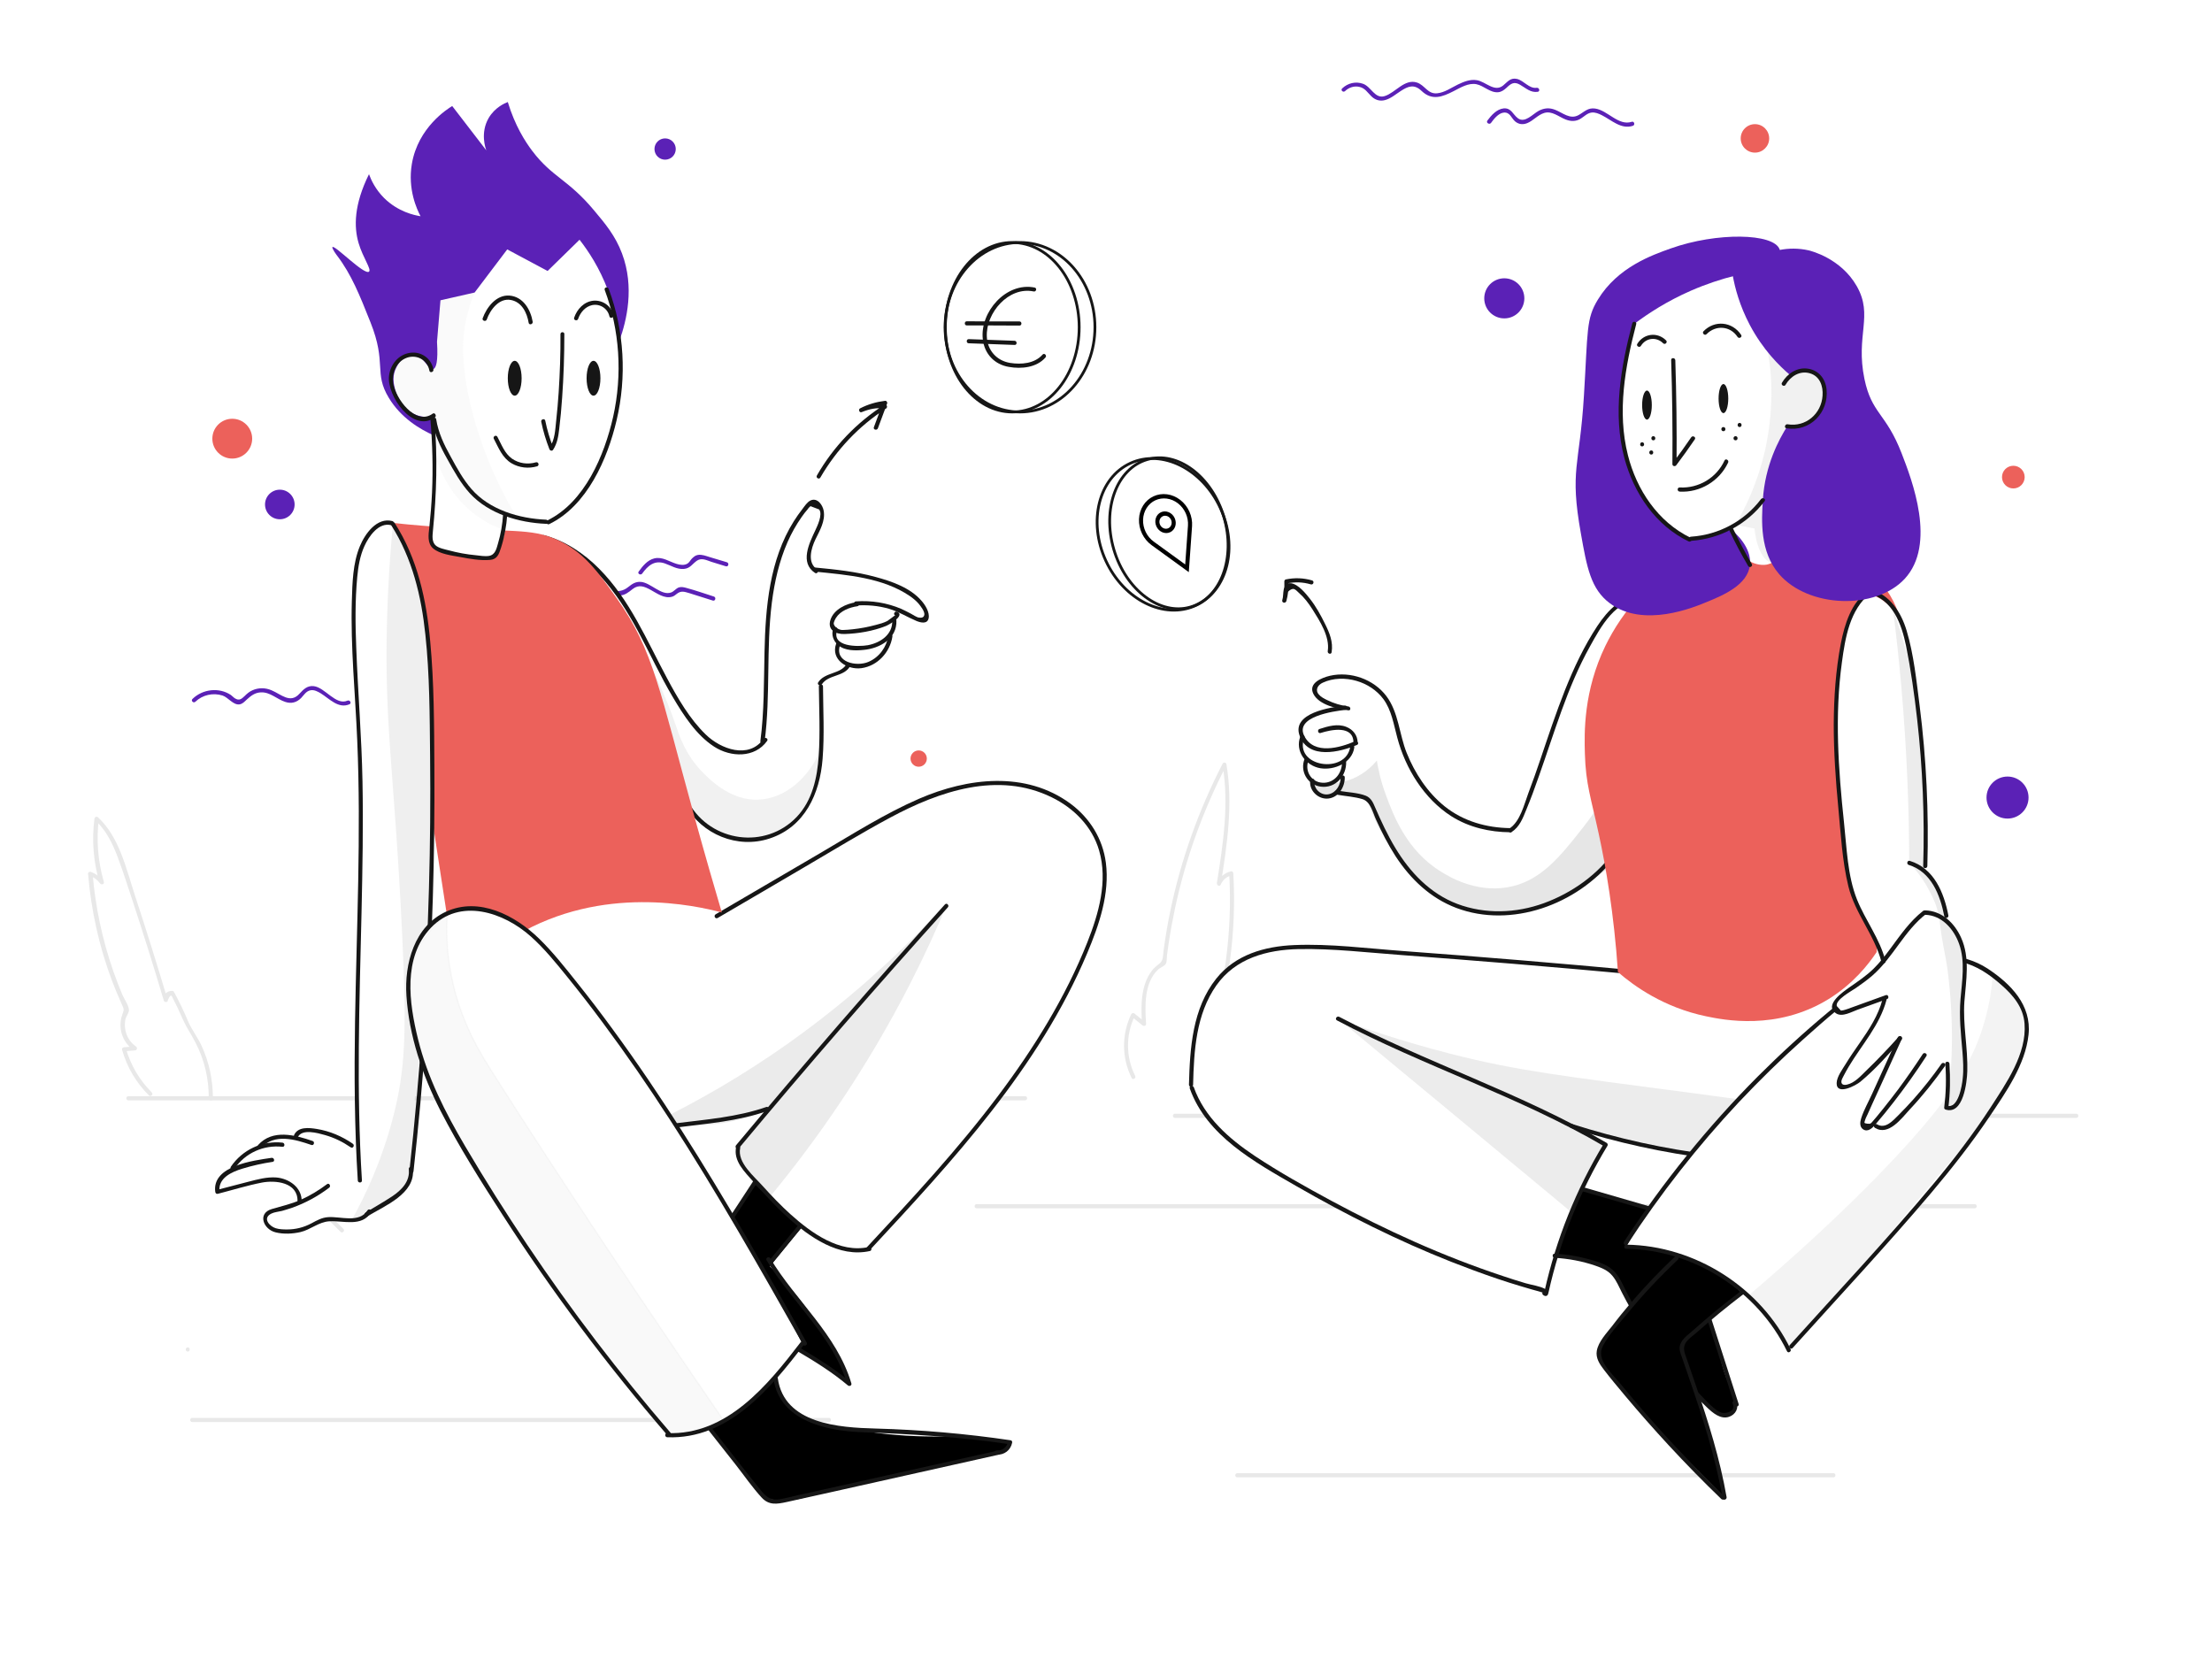 <svg width="1600" height="1200" viewBox="0 0 1600 1200" fill="none" xmlns="http://www.w3.org/2000/svg">
<rect width="1600" height="1200" fill="white"/>
<path d="M92.8 795.9H346.3H598.8H741.5C743.4 795.9 743.4 792.9 741.5 792.9C657 792.9 572.5 792.9 488 792.9C403.8 792.9 319.7 792.9 235.5 792.9C187.9 792.9 140.4 792.9 92.8 792.9C90.9 792.9 90.9 795.9 92.8 795.9Z" fill="#E8E8E8"/>
<path d="M232 876.7C236.8 881.5 241.6 886.3 246.3 891C247.7 892.4 249.8 890.2 248.4 888.9C243.6 884.1 238.8 879.3 234.1 874.6C232.7 873.2 230.6 875.4 232 876.7Z" fill="#E8E8E8"/>
<path d="M706.4 874H987.6H1269.8H1428.4C1430.3 874 1430.3 871 1428.4 871C1334.7 871 1240.9 871 1147.2 871C1053.1 871 959.1 871 865 871C812.1 871 759.3 871 706.4 871C704.5 871 704.5 874 706.4 874Z" fill="#E8E8E8"/>
<path d="M849.9 808.6H1103.9H1358.9H1501.9C1503.8 808.6 1503.8 805.6 1501.9 805.6C1417.2 805.6 1332.6 805.6 1247.9 805.6C1162.9 805.6 1077.9 805.6 992.9 805.6C945.2 805.6 897.6 805.6 849.9 805.6C847.9 805.6 847.9 808.6 849.9 808.6Z" fill="#E8E8E8"/>
<path d="M139 1028.6H497.9H599.6C601.5 1028.6 601.5 1025.6 599.6 1025.6C480 1025.6 360.3 1025.6 240.7 1025.6C206.8 1025.6 172.9 1025.6 139 1025.6C137.1 1025.6 137.1 1028.6 139 1028.6Z" fill="#E8E8E8"/>
<path d="M109.8 790.2C100.9 781.3 94.6 770.6 91.1 758.5C90.6 759.1 90.1 759.8 89.7 760.4C92.3 760.2 95 760 97.6 759.8C99.1 759.7 99.6 757.9 98.4 757C94.3 754.2 91.7 750 90.7 745.2C90.2 742.6 90.2 739.9 90.7 737.3C91.2 735.2 92.8 733.3 93.2 731.4C93.8 728.1 90 723 88.7 719.9C86.2 714.1 84 708.3 81.9 702.3C74 679.6 69 656 67 632.1C66.4 632.6 65.7 633.1 65.1 633.5C68.1 634.6 70.4 636.4 72.4 639C73.3 640.3 75.7 639.6 75.1 637.8C70.8 622.9 69.6 607.6 71.5 592.2C70.6 592.6 69.8 592.9 68.9 593.3C76.7 600.5 81.3 609.9 85 619.6C89.1 630.6 92.7 641.9 96.4 653.1C104.1 676.6 111.5 700.2 118.5 723.8C119 725.3 121.7 725.1 121.4 723.4C122.8 720 123.9 719.2 124.6 721.2C125 722 125.4 722.8 125.8 723.6C126.6 725.2 127.4 726.8 128.2 728.4C129.6 731.4 131 734.4 132.3 737.4C135 743.5 138.7 748.7 141.7 754.7C148 767 151.1 780.7 151 794.5C151 796.4 154 796.4 154 794.5C154 781.3 151.3 768.2 145.7 756.2C142.8 750 138.5 744.6 135.9 738.4C132.9 731.2 129.5 724.2 125.8 717.4C125.6 716.9 125 716.7 124.5 716.7C120.6 716.7 117.8 719.6 118.3 723.5C119.3 723.4 120.3 723.2 121.2 723.1C113.8 698.1 106 673.3 97.9 648.6C91.5 629.2 86.5 605.6 70.9 591.2C69.9 590.2 68.5 591 68.3 592.3C66.3 607.9 67.6 623.6 72 638.7C72.9 638.3 73.8 637.9 74.7 637.5C72.3 634.2 69.5 632.1 65.6 630.6C64.7 630.3 63.6 631.1 63.7 632C65.9 658.3 71.6 684.3 80.9 709.1C83.1 714.9 85.5 720.7 88.1 726.4C89.5 729.5 89.9 730.2 88.7 733.2C88 735 87.5 736.9 87.3 738.8C86.3 747 90 755 96.8 759.7C97.1 758.8 97.3 757.8 97.6 756.9C95 757.1 92.3 757.3 89.7 757.5C88.7 757.6 88 758.4 88.3 759.4C91.9 772 98.5 783.2 107.8 792.4C109 793.6 111.2 791.5 109.8 790.2Z" fill="#E8E8E8"/>
<path d="M135.8 977.6C137.7 977.6 137.7 974.6 135.8 974.6C133.9 974.6 133.9 977.6 135.8 977.6Z" fill="#E8E8E8"/>
<path d="M895 1068.6H1231.4H1326.2C1328.1 1068.6 1328.1 1065.6 1326.2 1065.6C1214.1 1065.6 1101.9 1065.6 989.8 1065.6C958.2 1065.6 926.6 1065.6 895 1065.6C893 1065.6 893 1068.6 895 1068.6Z" fill="#E8E8E8"/>
<path d="M821.1 778.2C814.3 764.6 814.2 748.6 820.8 734.9C820 735 819.2 735.1 818.4 735.2C821.1 737.4 823.8 739.6 826.4 741.7C827.3 742.4 829.1 742.1 829 740.6C828.1 727.8 827.5 710.6 837.9 701.1C839.5 699.7 842.5 698.8 843.4 696.9C844.1 695.5 843.9 692.6 844.1 691.1C844.5 688.2 844.9 685.4 845.3 682.5C846.6 673.8 848.2 665.2 850 656.6C857.7 620.8 870.2 586.2 887 553.7C886.1 553.6 885.2 553.5 884.3 553.3C889.1 581.8 884.7 610.5 880.2 638.8C880 640.3 882.2 641.6 882.9 640C884.5 636.4 887.1 634.1 891 633.1C890.4 632.6 889.7 632.1 889.1 631.7C891.6 674.4 885.7 717.2 871.8 757.7C871.4 758.8 872.6 759.8 873.6 759.5C877.1 758.5 880.7 757.6 884.2 756.6C883.6 756.3 883 755.9 882.4 755.6C885.7 764.2 884.8 773.2 879.7 780.9C878.6 782.5 881.2 784 882.3 782.4C887.7 774.1 888.8 764 885.3 754.8C885 754 884.3 753.5 883.5 753.8C880 754.8 876.4 755.7 872.9 756.7L874.7 758.5C888.6 717.8 894.5 674.7 892.1 631.7C892 630.7 891.2 630 890.2 630.3C885.7 631.5 882.3 634.3 880.3 638.6C881.2 639 882.1 639.4 883 639.8C887.6 611 892 581.8 887.1 552.7C886.9 551.4 884.9 551.2 884.4 552.3C867.1 585.8 854.3 621.6 846.6 658.5C844.6 668 843 677.6 841.7 687.2C841.2 690.6 841.6 694.3 839.1 696.6C837 698.4 834.9 699.8 833.2 702.1C825 712.7 825.2 728.1 826.1 740.8C827 740.4 827.8 740.1 828.7 739.7C826 737.5 823.3 735.3 820.7 733.2C820 732.6 818.8 732.6 818.3 733.5C811.2 748.3 811.3 765.2 818.6 779.8C819.4 781.4 822 779.9 821.1 778.2Z" fill="#E8E8E8"/>
<path d="M168 331.7C175.953 331.7 182.4 325.253 182.4 317.3C182.4 309.347 175.953 302.9 168 302.9C160.047 302.9 153.6 309.347 153.6 317.3C153.6 325.253 160.047 331.7 168 331.7Z" fill="#EC615B"/>
<path d="M1269.4 110.4C1275.09 110.4 1279.7 105.789 1279.7 100.1C1279.7 94.412 1275.09 89.8 1269.4 89.8C1263.71 89.8 1259.1 94.412 1259.1 100.1C1259.1 105.789 1263.71 110.4 1269.4 110.4Z" fill="#EC615B"/>
<path d="M1456.3 353.3C1460.83 353.3 1464.5 349.629 1464.5 345.1C1464.5 340.571 1460.83 336.9 1456.3 336.9C1451.77 336.9 1448.1 340.571 1448.1 345.1C1448.1 349.629 1451.77 353.3 1456.3 353.3Z" fill="#EC615B"/>
<path d="M664.5 554.6C667.759 554.6 670.4 551.959 670.4 548.7C670.4 545.442 667.759 542.8 664.5 542.8C661.242 542.8 658.6 545.442 658.6 548.7C658.6 551.959 661.242 554.6 664.5 554.6Z" fill="#EC615B"/>
<path d="M202.4 375.6C208.309 375.6 213.1 370.809 213.1 364.9C213.1 358.99 208.309 354.2 202.4 354.2C196.491 354.2 191.7 358.99 191.7 364.9C191.7 370.809 196.491 375.6 202.4 375.6Z" fill="#5B21B6"/>
<path d="M481.1 115.5C485.353 115.5 488.8 112.053 488.8 107.8C488.8 103.548 485.353 100.1 481.1 100.1C476.847 100.1 473.4 103.548 473.4 107.8C473.4 112.053 476.847 115.5 481.1 115.5Z" fill="#5B21B6"/>
<path d="M1452.1 592.1C1460.49 592.1 1467.3 585.295 1467.3 576.9C1467.3 568.505 1460.49 561.7 1452.1 561.7C1443.71 561.7 1436.9 568.505 1436.9 576.9C1436.9 585.295 1443.71 592.1 1452.1 592.1Z" fill="#5B21B6"/>
<path d="M1088.1 230.3C1096.11 230.3 1102.6 223.808 1102.6 215.8C1102.6 207.792 1096.11 201.3 1088.1 201.3C1080.09 201.3 1073.6 207.792 1073.6 215.8C1073.6 223.808 1080.09 230.3 1088.1 230.3Z" fill="#5B21B6"/>
<path d="M972.9 65.9C975.6 63.3 979.4 62 983.1 62.8C987.4 63.7 989 66.8 991.9 69.6C994.6 72.3 998.1 73.4 1001.8 72.4C1006 71.3 1009.5 68.2 1013.1 65.9C1018.7 62.2 1023 60.7 1028.3 65.8C1035.8 72.9 1043.1 70.2 1051.5 65.9C1056.4 63.4 1062.1 59.8 1067.9 60.9C1073.4 62 1077.9 67.3 1083.8 66.7C1086.2 66.4 1087.9 65.1 1089.7 63.5C1092.9 60.4 1095.2 58.8 1099.5 61.3C1103.7 63.7 1107.1 67.2 1112.3 66.4C1114.2 66.1 1113.4 63.2 1111.5 63.5C1106.1 64.3 1102.3 58.3 1097.3 57.1C1092.5 56 1090.5 59.2 1087.2 61.9C1080.9 66.9 1074.6 59 1068.2 58C1063.4 57.2 1058.8 59.1 1054.6 61.1C1049.8 63.4 1044.9 67 1039.4 67.5C1032.6 68.1 1030.6 61.5 1024.9 59.7C1016 56.8 1009.3 67.1 1001.6 69.5C994.4 71.7 991.9 62.7 985.9 60.6C980.6 58.7 974.9 60.1 970.9 63.9C969.4 65.1 971.5 67.2 972.9 65.9Z" fill="#5B21B6"/>
<path d="M1078.5 88.9C1080.5 86.1 1083.7 82.1 1087.3 81.5C1092.2 80.7 1093.1 85.4 1095.9 87.8C1098.5 90 1101.5 90.3 1104.6 89.1C1109.1 87.3 1112.3 83.1 1117 81.7C1122.6 80 1127.5 84.5 1132.4 86.4C1136.2 87.9 1139.9 88 1143.4 85.8C1146 84.2 1148.1 81.8 1151.3 81.4C1153.8 81.1 1156.4 82.2 1158.6 83.3C1165.6 86.8 1172.6 93.8 1181.1 91C1182.9 90.4 1182.1 87.5 1180.3 88.1C1170.6 91.3 1162.9 79.7 1153.7 78.5C1148.5 77.8 1146 80.9 1141.9 83.2C1135.7 86.7 1130.5 81.6 1124.8 79.4C1120.7 77.8 1117 78.1 1113.1 80.1C1108.7 82.4 1103 89.4 1097.9 85.5C1094.2 82.7 1093.2 78 1087.7 78.4C1082.6 78.9 1078.6 83.5 1075.8 87.3C1074.8 88.9 1077.4 90.4 1078.5 88.9Z" fill="#5B21B6"/>
<path d="M141.3 507.6C146.5 502.6 154.1 500.9 161 503.1C165.1 504.5 168.7 510.1 173.2 509.5C175.4 509.2 176.9 507.5 178.4 506.1C181.5 503.3 184.3 501 188.7 500.8C195.4 500.5 200.2 505.7 206.3 507.7C210.7 509.2 214.6 508.1 217.8 504.9C219.8 502.8 221.4 499.9 224.6 499.3C227.3 498.8 229.8 500.2 232 501.5C238.3 505.4 244.8 512.9 252.8 509.4C254.6 508.6 253 506 251.3 506.8C242.9 510.5 235.1 497.2 226.9 496.3C222.3 495.8 219.5 498.6 216.6 501.8C209.9 509.2 203.4 502.2 196.4 499.3C192 497.4 187.1 497.3 182.6 499.3C180.3 500.3 178.6 501.8 176.8 503.6C174.8 505.5 173 507.1 169.9 505.1C168.9 504.5 168 503.4 167 502.7C158.4 497 146.6 498.4 139.3 505.5C137.8 506.8 139.9 508.9 141.3 507.6Z" fill="#5B21B6"/>
<path d="M416.8 431.9C418.6 418 440.4 431.3 447.9 430.8C452.1 430.6 454.5 428.5 457.7 426C462.1 422.6 466.1 424.2 470.5 426.6C475.1 429.1 480.6 433.3 486.2 431.6C487.5 431.2 488.5 430.4 489.6 429.5C492.7 427.1 495 428 498.5 429C504.2 430.8 509.9 432.6 515.6 434.4C517.4 435 518.2 432.1 516.4 431.5C509.8 429.4 503.3 427.1 496.6 425.3C494.8 424.8 492.9 424.3 491 424.9C488.8 425.7 487.5 427.9 485.3 428.6C478.3 431 470.7 421.5 463.6 420.9C459.7 420.6 457.2 422.4 454.3 424.7C447.2 430.4 440.1 426.2 432.6 423.7C425.1 421.3 414.7 422.3 413.5 431.7C413.6 433.8 416.6 433.8 416.8 431.9Z" fill="#5B21B6"/>
<path d="M464.5 414.9C468.6 409.2 473.3 405 480.8 407.5C485.5 409.1 489.6 412 494.8 411.5C499.3 411.1 500.8 407.8 504.2 405.5C507.6 403.3 511 405.2 514.6 406.4C518.1 407.5 521.5 408.5 525 409.6C526.9 410.2 527.6 407.3 525.8 406.7C521.7 405.5 517.6 404.2 513.5 403C510.8 402.2 507.7 400.9 504.8 401.4C502.9 401.7 501.8 402.8 500.5 404C499.4 405.1 498.6 406.9 497.2 407.7C494.8 409.1 491.9 408.6 489.5 407.9C484.1 406.3 479.2 402.5 473.3 403.9C468.3 405.1 464.8 409.5 462 413.4C460.8 414.9 463.4 416.4 464.5 414.9Z" fill="#5B21B6"/>
<path d="M708.1 183.5C698 190.5 693.8 199.7 690.5 206.7C684.5 219.6 683.8 231.2 683.8 236.7C683.8 243.8 683.6 261.7 696.4 277.9C699.9 282.4 708.9 293.4 725 297.3C742.4 301.5 756.4 294.5 760.7 292.3C777.5 283.6 784.3 268.7 786.8 263.1C788 260.3 792.7 249.1 792 233.8C791.7 227.3 790.8 211.7 779.4 197.3C776.4 193.5 762.5 176.8 739.4 175.4C735.1 175.1 721.1 174.5 708.1 183.5Z" fill="white"/>
<path d="M822.2 333.4C809.2 337.6 802.2 348.3 800.5 350.9C793.8 361.4 793.7 371.7 793.7 378C793.5 399.5 804.6 414.6 807.4 418.2C812.8 425.2 822.9 438.2 840.8 440.6C843.1 440.9 862.1 443.2 876.3 429.6C890.1 416.4 889.2 398 888.8 390.1C888.5 385.2 887 366.7 872.2 351.2C869.8 348.7 846.9 325.4 822.2 333.4Z" fill="white"/>
<g clip-path="url(#clip0_502_15)">
<path d="M839.705 370.54C841.451 369.725 843.48 369.704 845.346 370.481C847.211 371.257 848.76 372.768 849.651 374.68C850.543 376.593 850.704 378.75 850.099 380.678C849.495 382.606 848.174 384.147 846.427 384.961C844.681 385.775 842.652 385.796 840.786 385.02C838.921 384.243 837.372 382.733 836.481 380.82C835.589 378.908 835.428 376.75 836.033 374.822C836.637 372.894 837.958 371.354 839.705 370.54ZM841.049 373.424C840.001 373.912 839.209 374.837 838.846 375.993C838.483 377.15 838.58 378.445 839.115 379.592C839.65 380.74 840.579 381.646 841.698 382.112C842.817 382.578 844.035 382.565 845.083 382.077C846.131 381.588 846.923 380.664 847.286 379.507C847.649 378.35 847.552 377.056 847.017 375.908C846.482 374.761 845.553 373.854 844.434 373.389C843.315 372.923 842.097 372.935 841.049 373.424ZM834.527 391.762L857.301 408.286L859.288 380.219C859.502 377.191 858.946 374.101 857.677 371.267C856.408 368.432 854.473 365.954 852.069 364.088C849.665 362.222 846.879 361.035 843.997 360.648C841.116 360.262 838.242 360.69 835.671 361.888C833.101 363.086 830.925 365.012 829.369 367.468C827.812 369.924 826.93 372.821 826.814 375.862C826.697 378.903 827.35 381.978 828.706 384.772C830.061 387.567 832.071 389.979 834.527 391.762ZM862.237 380.67L859.889 413.838L832.977 394.311C830.074 392.203 827.7 389.352 826.098 386.05C824.497 382.747 823.725 379.113 823.863 375.519C824.001 371.926 825.043 368.502 826.883 365.6C828.723 362.699 831.293 360.423 834.331 359.006C837.369 357.59 840.765 357.085 844.17 357.541C847.576 357.998 850.868 359.401 853.709 361.606C856.55 363.811 858.838 366.738 860.337 370.088C861.837 373.438 862.494 377.089 862.242 380.668L862.237 380.67Z" fill="black"/>
</g>
<path d="M593.4 345.4C605.1 325.2 621.3 308.1 640.9 295.5C641.9 294.9 641.9 293 640.5 292.8C634.1 291.7 628.3 292.8 622.3 295.3C622.7 296.2 623.1 297.1 623.5 298C628.8 295.3 634.3 293.6 640.2 292.9C639.7 292.3 639.2 291.6 638.8 291C636.6 297 634.3 303 632.1 309C631.4 310.8 634.3 311.6 635 309.8C637.2 303.8 639.5 297.8 641.7 291.8C642 291 641.2 289.8 640.3 289.9C633.9 290.7 627.9 292.4 622.1 295.4C620.6 296.2 621.7 298.8 623.3 298.1C628.7 295.9 634.1 294.6 639.9 295.6C639.8 294.7 639.7 293.8 639.5 292.9C619.4 305.8 602.8 323.2 590.9 343.9C589.9 345.6 592.5 347.1 593.4 345.4Z" fill="#161616"/>
<path d="M737.8 298C767.734 298 792 270.555 792 236.7C792 202.845 767.734 175.4 737.8 175.4C707.866 175.4 683.6 202.845 683.6 236.7C683.6 270.555 707.866 298 737.8 298Z" stroke="#161616" stroke-width="2" stroke-miterlimit="10"/>
<path d="M732.2 298C758.931 298 780.6 270.555 780.6 236.7C780.6 202.845 758.931 175.4 732.2 175.4C705.469 175.4 683.8 202.845 683.8 236.7C683.8 270.555 705.469 298 732.2 298Z" stroke="#161616" stroke-width="2" stroke-miterlimit="10"/>
<path d="M748.4 208C727.9 203.8 708.6 225.6 710.9 245.5C712.1 256 719.4 263.7 729.8 265.4C738.8 267 749.8 265.9 756.2 258.6C757.5 257.2 755.4 255 754.1 256.5C748.4 263 738.7 263.8 730.6 262.5C720.9 260.9 714.2 253.4 713.8 243.5C713 226.3 729.6 207.1 747.6 210.8C749.5 211.3 750.3 208.4 748.4 208Z" fill="#161616"/>
<path d="M699.3 235.4C712 235.4 724.7 235.4 737.4 235.5C739.3 235.5 739.3 232.5 737.4 232.5C724.7 232.5 712 232.5 699.3 232.4C697.4 232.4 697.4 235.4 699.3 235.4Z" fill="#161616"/>
<path d="M700.7 248.3C711.8 248.7 722.8 249.1 733.9 249.5C735.8 249.6 735.8 246.6 733.9 246.5C722.8 246.1 711.8 245.7 700.7 245.3C698.8 245.3 698.8 248.3 700.7 248.3Z" fill="#161616"/>
<path d="M864.939 437.922C887.819 427.398 895.777 395.844 882.714 367.445C869.651 339.046 840.513 324.556 817.633 335.08C794.753 345.604 786.795 377.158 799.859 405.557C812.922 433.956 842.06 448.447 864.939 437.922Z" stroke="#161616" stroke-width="2" stroke-miterlimit="10"/>
<path d="M861.295 439.041C883.268 432.523 894.002 403.374 885.269 373.935C876.535 344.496 851.643 325.916 829.67 332.434C807.697 338.952 796.963 368.101 805.696 397.54C814.43 426.979 839.322 445.56 861.295 439.041Z" stroke="#161616" stroke-width="2" stroke-miterlimit="10"/>
<path d="M963.2 471.8C964.4 464.3 961.7 457.8 958.4 451.2C955.3 444.9 951.9 438.7 947.5 433.1C944.5 429.3 939.1 422.6 933.9 421.9C926.8 421 928.9 430.5 927.5 434.2C928.5 434.5 929.4 434.7 930.4 435C931.7 430.2 932.2 425.5 932 420.6C931.6 421.1 931.3 421.6 930.9 422C936.8 420.8 942.4 421 948.2 422.7C950.1 423.2 950.9 420.3 949 419.8C942.7 418 936.5 417.8 930.1 419.1C929.5 419.2 929 419.9 929 420.5C929.2 425.2 928.7 429.6 927.5 434.1C927 436 929.7 436.7 930.4 434.9C931.1 433 930.6 430.9 931.2 429C931.7 427.4 934.5 425.5 936.1 426.1C937.3 426.5 938.6 428 939.5 428.8C943.4 432.2 946.5 436.3 949.3 440.7C954.6 449.1 962 460.5 960.4 470.9C960 472.9 962.9 473.7 963.2 471.8Z" fill="#161616"/>
<path d="M414.8 399.9C420.1 403.9 427.6 410 435.5 418.3C441.3 424.4 450.9 435.4 466.7 463.5C480.5 488 485.4 501.4 501.5 523.6C506.2 530.1 513.4 539.5 525.5 542.8C526.7 543.1 541.5 546.9 547.9 539.6C550 537.2 550.7 533.3 552 525.5C553.3 517.6 553.5 511.8 553.5 511.8C554.2 488.4 554 465.1 555.4 447.3C556.3 435.5 559.6 422.5 566 396.5C566.7 393.5 570.9 377.6 582.5 367.9C588.1 363.2 590.6 364.1 591.2 364.3C594.7 365.8 594.3 373.2 594.2 374.4C593.9 378.8 592.4 380.1 589.1 388C584.2 399.4 584.7 402.9 584.9 404.1C585.6 408.4 588.2 411.5 590.1 413.3C606 413.7 618.9 415.8 628.1 417.8C647.4 421.9 653.8 426.2 657.2 429.1C664.2 434.8 668 441.5 670.1 445.9C662.8 445.3 655.4 444.6 648.1 444C647.7 446.8 647.1 450.6 645.9 455.2C644.5 460.9 643.7 463.9 641.7 467.6C640.3 470.2 638.2 474 634 477.2C628.9 481 623.6 481.7 619.9 482.3C616.9 482.7 614.4 482.8 612.6 482.7C606 486.7 599.5 490.6 592.9 494.6C593.7 508.3 593.8 519.8 593.8 528.5C593.7 555.9 591.6 564.3 589.3 570.7C587.1 576.8 584.4 584.2 577.7 591.4C576 593.3 565.5 604.3 549.3 607C532.3 609.9 518.4 602 509.1 596.5C468.8 572.8 445.6 522.7 438.6 506.5" fill="white"/>
<path opacity="0.17" d="M445 437C469.5 475.3 482 504.5 488.9 524.9C491.3 532 496.1 546.9 509.5 559.9C515 565.3 529.3 579.2 548.6 578.4C567.5 577.7 585 563.1 593.6 542.1C593.9 548.3 593.8 558.7 589.4 570.5C587.2 576.5 583.4 586.8 573.5 595.4C572.4 596.3 557.3 608.9 537.5 607.6C516.5 606.2 502.5 590.2 493.4 579.4C455 533.8 447.1 463 445 437Z" fill="#AAAAAA"/>
<path d="M392.7 389.9C425.2 399 446.1 428 461.4 456.4C470 472.3 477.5 488.8 486.7 504.3C494.4 517.3 503.6 531.7 516.6 540.1C528.5 547.8 545.9 548.5 554.9 535.9C556 534.3 553.4 532.8 552.3 534.4C541.6 549.4 521.3 541.8 510.6 531.4C498.8 520 490.2 505 482.5 490.6C467.8 463.2 455.6 433.7 433.3 411.3C422.2 400.1 408.9 391.3 393.6 387.1C391.6 386.5 390.8 389.4 392.7 389.9Z" fill="#161616"/>
<path d="M495.8 582.5C507.8 603.6 533.4 614.2 556.7 606.5C582.2 598.1 593 574.1 595 549C596.4 531.6 595.4 513.9 595.3 496.5C595.3 494.6 592.3 494.6 592.3 496.5C592.5 513.2 593.3 530 592.2 546.6C591.2 562.4 587.6 579 576.3 590.9C553.7 614.6 514.5 609.2 498.4 581C497.4 579.4 494.8 580.9 495.8 582.5Z" fill="#161616"/>
<path d="M553.1 536.2C557.4 502.9 554.1 469.2 558.3 435.9C560.2 420.9 563.6 405.9 569.7 392C572.5 385.6 575.9 379.6 579.9 373.9C581.2 372 582.6 370.2 584.1 368.5C584.5 368 585.1 367 585.7 366.7C585.9 366.5 586.1 366.3 586.2 366.1L592.5 368.5C595.3 372.1 591.1 380.7 589.6 383.9C585.3 393 578.4 407.1 589.5 414.4C591.1 415.5 592.6 412.9 591 411.8C583.7 407 586.7 396.7 589.8 390.2C592.9 383.8 597.1 376.9 595.8 369.5C595.1 365.3 591.2 359.7 586.3 362C583.9 363.1 582 366.1 580.4 368.2C578.2 371 576.1 374 574.2 377C556.6 405 553.7 439.2 553 471.4C552.5 493 552.8 514.7 550 536.1C549.8 538.1 552.8 538.1 553.1 536.2Z" fill="#161616"/>
<path d="M589.7 413.5C612.5 415.8 638.7 417.8 658.2 431.2C660.5 432.8 662.7 434.6 664.5 436.7C665.9 438.4 669 442.3 668.6 444.7C668.2 447 666.1 446.9 664.6 446.7C663 446.5 660.4 444.7 658.9 443.9C656.6 442.7 654.3 441.5 651.9 440.4C641.5 436 630.4 434.2 619.1 435C617.2 435.1 617.2 438.1 619.1 438C627.2 437.4 635.4 438.1 643.2 440.4C650.3 442.5 656.3 446.4 663 449.2C666 450.4 670.8 451.6 671.7 447.2C672.6 442.9 669.2 437.5 666.5 434.5C658.4 425.1 644.8 420.4 633.2 417.3C619 413.4 604.2 411.9 589.6 410.5C587.8 410.4 587.8 413.4 589.7 413.5Z" fill="#161616"/>
<path d="M619.4 435.6C612.1 436.6 603.2 440.7 600.7 448.3C598.3 455.7 604.5 458.8 610.8 458.6C620.8 458.3 631.5 456.5 640.8 452.8C642.8 452 655 445.3 649 442.5C647.3 441.7 645.7 444.3 647.5 445.1C647.3 445 642.7 448.7 641.8 449.2C639.2 450.5 636.4 451.3 633.6 452C628 453.5 622.3 454.6 616.5 455.2C614.2 455.4 611.8 455.7 609.4 455.7C607 455.7 603.8 453.9 603.1 451.4C602.8 450.3 604.1 447.9 604.7 446.9C607.9 441.8 614.5 439.3 620.2 438.5C622.1 438.2 621.3 435.3 619.4 435.6Z" fill="#161616"/>
<path d="M602.7 454.7C601.1 459.1 602.8 463.7 606.3 466.7C611.2 470.8 618.7 470.7 624.7 470.1C636.3 469 648.9 462.1 648.4 448.8C648.3 446.9 645.3 446.9 645.4 448.8C645.8 459 636.8 465 627.7 466.7C620.7 467.9 601 468.1 605.6 455.6C606.3 453.7 603.4 452.9 602.7 454.7Z" fill="#161616"/>
<path d="M604.8 465.6C600.7 477.2 612.9 484.7 623.1 483.3C634.7 481.7 643.7 471.9 645.5 460.5C645.8 458.6 642.9 457.8 642.6 459.7C641.3 468 636.1 475.3 628.3 478.7C619.7 482.5 603.2 479.1 607.7 466.4C608.3 464.6 605.4 463.8 604.8 465.6Z" fill="#161616"/>
<path d="M594.4 495.1C599.1 487.7 610.6 489.8 615 481.7C615.9 480 613.3 478.5 612.4 480.2C608.2 487.8 596.6 486 591.8 493.6C590.8 495.2 593.4 496.7 594.4 495.1Z" fill="#161616"/>
<path d="M547 854.6C540.8 862.5 534.6 871.1 528.3 880.3C519.7 893 512.2 905.4 505.7 917C507 921.4 509.4 927.9 514.3 934.3C521.3 943.5 529.4 947.1 539.3 952.4C541.1 953.4 553.1 960.8 577.2 975.7C586.3 981.3 599.3 989.7 614.5 1001C611.2 993.1 607.2 984.8 602.5 976.2C588.3 950.4 571.7 930.6 556.9 916C564.7 906.4 572.6 896.8 580.4 887.2C569.1 876.4 558 865.5 547 854.6Z" fill="black"/>
<path d="M360.9 678.5C370.5 669 387.1 655.3 411.2 647.3C465.2 629.4 512.7 654.9 522.1 660.1C545.5 647.1 564 636.1 576 629C618.7 603.4 635.3 591.2 667.7 578.2C692.4 568.3 706.7 565.8 720.8 566.1C731.5 566.3 749.1 566.8 766.8 578.3C772 581.6 790.5 593.9 797.1 617.2C801.1 631.2 799 642.8 796.3 656.2C790.8 683.8 779.6 703.4 774.4 712.4C751.5 751.8 740 771.5 719.5 798.5C698.1 826.6 668 863.2 628 903.5C623.6 904 616.7 904.3 608.6 902.6C603.6 901.6 588.2 897.8 559.4 868.2C551.8 860.4 541.7 849.2 530.9 834.3C539.9 822.9 549 811.5 558 800.1C549.4 803.3 537.1 807.2 521.9 809.5C521.9 809.5 491.6 813.9 464.6 808.2C426.4 800.1 382.5 750.5 360.9 678.5Z" fill="white"/>
<path opacity="0.15" d="M477 810.1C491.3 803.1 505.9 795.2 520.7 786.6C591 745.4 645.1 696.8 686 651.7C678 671 668.8 691.1 658.3 711.6C626.7 773.4 590.9 824.5 556.9 865.7C551.1 862 541 854.1 535.3 840.5C533.8 837 532.9 833.6 532.3 830.5C540.3 821 548.4 811.4 556.4 801.9C544 807.7 523.2 815.2 497.4 813.5C489.9 812.9 483 811.6 477 810.1Z" fill="#7A7A7A"/>
<path d="M519.1 664C540.3 651.6 561.6 639.2 582.8 626.7C603.1 614.8 623.2 602.5 643.9 591.4C679.5 572.3 721.9 557.7 760.7 576.7C776.7 584.5 789.9 597.7 795 615.1C801.5 637.3 794.7 660.9 786.5 681.6C770.7 721.4 747.9 758.1 722.3 792.2C693.1 831.1 660 866.8 626.9 902.3C625.6 903.7 627.7 905.8 629 904.4C689.4 839.4 751.5 772.4 786.4 689.5C795 669 802.8 646.5 799.9 624C797.6 606.6 788.3 591.7 774.3 581.3C741.8 557.4 699.8 562.6 664.9 577.7C640 588.5 616.8 603.3 593.4 617C568.2 631.8 542.9 646.5 517.7 661.3C515.9 662.4 517.4 665 519.1 664Z" fill="#161616"/>
<path d="M683.5 654.2C632 711.3 581.6 769.4 532.4 828.4C531.2 829.9 533.3 832 534.5 830.5C583.7 771.5 634.1 713.4 685.6 656.3C686.9 654.9 684.8 652.8 683.5 654.2Z" fill="#161616"/>
<path d="M532.5 829.5C530.2 839.8 538.8 847.8 545 854.8C552.8 863.7 560.8 872.5 569.7 880.5C585.4 894.7 606.8 909.9 629.2 904.9C631.1 904.5 630.3 901.6 628.4 902C607.3 906.7 586.7 891.7 571.9 878.4C564.8 872 558.2 865.1 551.8 858C545.5 850.9 533.1 840.9 535.4 830.4C535.8 828.4 533 827.6 532.5 829.5Z" fill="#161616"/>
<path d="M577.3 886.3C570.5 894.6 563.7 903 556.8 911.3C555.6 912.8 557.7 914.9 558.9 913.4C565.7 905.1 572.5 896.7 579.4 888.4C580.6 887 578.5 884.8 577.3 886.3Z" fill="#161616"/>
<path d="M544.8 854.4C538.8 863.6 532.8 872.7 526.8 881.9C525.7 883.5 528.3 885 529.4 883.4C535.4 874.2 541.4 865.1 547.4 855.9C548.4 854.3 545.8 852.8 544.8 854.4Z" fill="#161616"/>
<path d="M527 879.6C521.5 887.8 516.1 895.9 510.6 904.1C506.6 910 501.9 915.4 506.1 922.4C513.3 934.4 525.2 944.2 536.4 952.3C561.2 970.2 589.8 982.3 613.3 1002.1C614.4 1003 616.3 1002.2 615.8 1000.6C605.3 965.2 575.6 941 557.1 910.1C556.1 908.4 553.5 910 554.5 911.6C572.8 942.2 602.5 966.3 612.9 1001.4C613.7 1000.9 614.6 1000.4 615.4 999.9C594.4 982.2 569.3 970.5 546.4 955.5C534.9 947.9 523.8 939.4 514.8 928.9C512.3 925.9 508.3 922.1 507.3 918.2C506.1 913.5 511.8 907.4 514.1 903.9C519.2 896.3 524.3 888.7 529.4 881C530.6 879.5 528.1 878 527 879.6Z" fill="#161616"/>
<path d="M488.8 815.6C510.8 812.8 534.1 811 555.1 803.6C556.9 803 556.1 800.1 554.3 800.7C533.6 808 510.4 809.8 488.8 812.5C486.9 812.8 486.9 815.8 488.8 815.6Z" fill="#161616"/>
<path d="M279.7 377.8C288.2 378.7 300.9 380 316.4 381.1C370.1 385.1 383.6 382.1 402 390C421.9 398.6 432.3 413.3 446.5 433.3C472.7 470.4 477.3 500.1 502.1 590C510 618.6 516.9 642.5 522.1 660C503.1 655 435.7 639.6 373.2 676.7C354.8 687.6 341 700.6 331 712.3C313.8 600.8 296.8 489.3 279.7 377.8Z" fill="#EC615B"/>
<path d="M283.4 378.3C278.2 379.6 270.8 382.5 265 389C255.4 399.9 256.2 414.6 256.5 421.7C257.5 447.9 253.6 474.4 257.8 500.3C260.7 518.1 260.7 554 260.6 625.8C260.5 685.4 257.7 696.4 257.9 765.5C258 791.8 258.5 813.4 258.9 827.4C256.7 827 253.1 826.4 248.7 825C241.2 822.6 238.3 820.3 230.1 818.3C223.9 816.7 221.4 817 219.3 817.8C216 819 213.9 821.4 212.7 822.9C209.7 822.1 204.9 821.3 199.4 822.6C195.1 823.6 191.3 826.1 184 831C177.4 835.4 173.1 838.9 171.2 840.3C161.1 848.5 159.3 851.9 158.3 854.3C157.2 857.4 156.9 860.1 157 862.1C165.6 859.9 175.1 857.4 179.3 856.3C191.3 853.2 196.5 851.8 203.2 853.6C205.7 854.3 210.3 855.6 213.5 859.9C215.9 863.3 216.4 866.8 216.5 868.7C209.9 872 204.3 873.9 200 875.1C194.5 876.6 190.7 877.2 189.9 879.7C189 882.7 192.9 886.2 193.6 886.9C194.9 888 197.8 890.1 204.6 890.6C206.4 890.7 212.7 891 223.1 887.4C232.2 884.3 232.7 882.2 238.6 881.7C244 881.3 244.5 882.9 250.5 882.5C256.2 882.1 260.4 880.2 265 878.2C270.9 875.5 274.8 872.7 279.4 869.4C288.6 862.8 293.1 859.5 295.9 853.8C298.7 848 298.3 842.5 298.1 840C296.1 802.1 305.6 764.4 307.7 726.4C308.9 705.3 309.5 694.7 309.8 686.5C310.7 666.2 312.1 630.7 312.4 585.2C312.7 542.8 312 516.4 311.3 497.6C309.9 462 308.3 447.8 304.3 432.1C298.8 408.8 290.1 390.5 283.4 378.3Z" fill="white"/>
<path opacity="0.14" d="M284.2 379.1C282.8 394.3 280.8 418.1 280 447.1C277.7 524.8 285.4 558.9 290.9 676.1C294.2 745.5 293.4 773.6 284.2 808.6C275.8 840.6 263.8 865.6 254.6 882.2C259 880.9 265.1 878.7 271.9 874.9C279.6 870.7 290.6 864.7 296.2 854C300.4 846.1 299.8 839.3 299.6 828.8C299.3 812 301.9 795.3 302.3 778.6C302.9 751.4 305.9 745.8 309.6 709C313.4 671.1 313.7 642.7 314.1 609.4C314.3 594.9 313.6 570 312.3 520.3C311.1 472 310.4 462.3 308 448.8C302.4 418.3 292.1 394.5 284.2 379.1Z" fill="#898989"/>
<path d="M283.8 376.9C272.6 374 264 386.1 260.3 395.1C255.2 407.4 254.9 421.4 254.5 434.5C253.5 468.3 257 501.9 258.4 535.6C261.3 603.5 257.9 671.4 256.8 739.3C256.2 777.5 256.4 815.7 258.8 853.9C258.9 855.8 261.9 855.8 261.8 853.9C257.7 789.4 260 724.7 261.5 660.2C262.2 628.6 262.8 596.9 262.2 565.3C261.6 533.1 258.9 501 257.7 468.9C257 451.8 256.8 434.5 258.4 417.4C259.1 409.8 260.4 402 263.6 395C266.8 387.9 274 377.5 283 379.9C284.9 380.3 285.7 377.4 283.8 376.9Z" fill="#161616"/>
<path d="M282.9 379.8C298.2 403.6 304.8 431.3 307.7 459.2C310.8 488.1 310.8 517.5 311.1 546.5C311.8 610.6 310 674.8 305.7 738.7C303.3 775 300.1 811.2 296.1 847.3C295.9 849.2 298.9 849.2 299.1 847.3C306.3 782.3 310.9 716.9 313 651.5C314 619.1 314.4 586.7 314.2 554.3C314 524.3 314 494 311.2 464.1C308.5 434 302 403.9 285.4 378.2C284.5 376.7 281.9 378.2 282.9 379.8Z" fill="#161616"/>
<path d="M236.6 856.5C230.6 861 224.2 864.9 217.4 867.9C210.7 870.9 203.8 872.4 196.7 874.5C185.9 877.6 190.5 889.3 199.4 891.4C205.1 892.8 211.5 892.5 217.3 891.2C224.6 889.5 230.6 883.8 238.2 883.4C248.5 882.8 261.6 887.7 268.4 877C269.4 875.4 266.8 873.9 265.8 875.5C259.8 885 246.3 879.7 237.3 880.4C232.8 880.7 229.3 882.7 225.4 884.8C219.8 887.8 213.9 889.3 207.6 889.3C204.9 889.3 202 889.2 199.4 888.4C195.1 887.1 189.5 881.2 196.3 877.8C198.5 876.7 201.5 876.5 203.9 875.9C206.4 875.2 208.9 874.4 211.3 873.6C220.9 870.2 229.9 865.3 238.1 859.1C239.6 858 238.1 855.4 236.6 856.5Z" fill="#161616"/>
<path d="M218.2 868.9C218.4 858.9 209.1 852.5 199.9 851.7C193 851.2 186.2 853.1 179.6 854.8C172 856.8 164.4 858.7 156.9 860.7C157.5 861.2 158.2 861.7 158.8 862.1C157.5 852.1 167.5 847.7 175.4 845.3C182.6 843.1 189.8 841.5 197.2 840.4C199.1 840.1 198.3 837.2 196.4 837.5C183.6 839.4 153.2 843.1 155.7 862.1C155.8 863.1 156.6 863.8 157.6 863.5C168.1 860.8 178.7 857.5 189.4 855.4C199.3 853.5 215.4 855.2 215.2 868.7C215.2 870.8 218.2 870.8 218.2 868.9Z" fill="#161616"/>
<path d="M169.6 845.4C177.3 834 190.7 828 204.3 829.5C206.2 829.7 206.2 826.7 204.3 826.5C189.6 824.9 175.3 831.7 167 843.9C165.9 845.5 168.5 847 169.6 845.4Z" fill="#161616"/>
<path d="M188.9 830.3C198.6 819.6 213.6 824.2 225.3 828.2C227.1 828.8 227.9 825.9 226.1 825.3C213.3 820.9 197.2 816.6 186.7 828.2C185.5 829.7 187.6 831.8 188.9 830.3Z" fill="#161616"/>
<path d="M215.4 822.6C218.4 816.2 230 819.6 235 821C241.8 822.9 248 826 253.7 829.9C255.3 831 256.8 828.4 255.2 827.3C247.4 821.9 238.5 818.1 229.1 816.6C223.5 815.7 215.6 814.8 212.7 821C212 822.9 214.6 824.4 215.4 822.6Z" fill="#161616"/>
<path d="M295.7 845.6C296.7 854.5 290.5 860.8 283.6 865.4C277.4 869.5 270.8 873.2 264.4 877.1C262.8 878.1 264.3 880.7 265.9 879.7C278.1 872.3 300.7 863.3 298.6 845.6C298.5 843.7 295.5 843.6 295.7 845.6Z" fill="#161616"/>
<path d="M512.6 1032.9C513.2 1034.9 514.2 1035 521.2 1043C527.7 1050.5 529.3 1053.2 538.1 1064.4C541.8 1069.1 547.1 1075.8 553.9 1083.8C556.9 1084.5 561.3 1085.3 566.6 1085.4C578.7 1085.4 587.8 1081.3 590.8 1080C595.5 1078 593.3 1079.5 644.2 1068.1C662.2 1064.1 689.3 1057.9 727.3 1048.8C728.4 1046.9 729.5 1045 730.6 1043.2C725.4 1042.3 717.6 1041.1 708.1 1040.2C688.7 1038.3 681.7 1039.5 662.6 1038.8C642.2 1038 627.5 1035.6 616 1033.8C596.1 1030.6 586 1028.8 578.1 1023.3C564.8 1013.9 559.6 999.3 557.4 991C518.2 1014 510.7 1026.1 512.6 1032.9Z" fill="black"/>
<path d="M323.6 660.9C312.9 665.7 307.3 674 305.1 677.3C299.3 686.1 297.5 695.3 296.9 706C295.1 735.2 302.7 759.2 304.2 764C314.7 796.2 328.6 819.3 338.6 835.6C374.4 894.1 397.2 926.1 397.2 926.1C418 955.3 446.5 993.8 482.6 1038.1C487.9 1038.2 495.7 1037.8 504.7 1035.5C524.4 1030.5 537 1019.4 549.4 1008.2C557.9 1000.5 569.5 988.6 580.3 971.7C573.3 958.1 564.1 940.6 552.9 920.5C547 909.9 529.3 878.3 503.4 837.1C488.7 813.7 475.3 794 448.6 754.6C440.8 743.1 425.4 720.5 401.8 694.2C386.2 676.7 371.8 662.9 351.3 658.9C346 657.7 335.2 655.7 323.6 660.9Z" fill="white"/>
<path opacity="0.06" d="M323.6 660.9C323.1 668.3 322.7 681.4 325 697.2C330.3 733.9 346.2 759.8 354.9 773.6C377 808.7 437.7 902.9 523.6 1027.7C519.1 1030.3 512.8 1033.3 505 1035.4C496.1 1037.8 488.2 1038.2 482.6 1038C475.2 1028.8 464.6 1015.3 451.9 998.8C410.7 945.1 383.2 905.1 371.3 887.6C340.3 841.7 327.8 819.5 317.9 798.7C317.9 798.7 303.6 768.8 297.2 726C296.1 718.9 295.3 711.3 297.1 702C301.3 681.2 315.5 667.5 323.6 660.9Z" fill="#A5A5A5" stroke="#A5A5A5" stroke-miterlimit="10"/>
<path d="M484.9 1036.2C447.8 993.1 413.2 947.9 381.5 900.6C365.8 877.2 350.7 853.3 336.4 829C322 804.5 309.3 779.6 302.4 751.8C295.9 725.5 291.2 692.7 311.7 671.1C332.6 649.1 364.4 659.8 384.1 677.5C393.7 686.1 401.9 696.2 410 706.2C419 717.3 427.7 728.5 436.2 740C453 762.6 469 785.8 484.3 809.5C518.7 862.6 549.8 917.6 580.9 972.6C581.9 974.3 584.4 972.8 583.5 971.1C554.2 919.3 524.9 867.5 492.8 817.3C477 792.5 460.5 768.1 443.1 744.4C434.7 732.9 426.1 721.6 417.2 710.5C408.5 699.6 399.8 688.5 389.8 678.8C372.6 662.1 346.6 648.5 322.7 659.4C299.7 669.9 292.4 697.2 294 720.4C295.9 749.1 305.5 777.7 318.5 803.2C331.9 829.3 347.7 854.3 363.6 878.9C399.5 934.7 439.4 987.9 482.7 1038.1C484.1 1039.8 486.2 1037.6 484.9 1036.2Z" fill="#161616"/>
<path d="M482.6 1039.6C527 1041.3 557.3 1004.3 581.7 972.4C582.9 970.9 580.3 969.4 579.1 970.9C555.3 1001.9 525.8 1038.3 482.6 1036.6C480.7 1036.5 480.7 1039.5 482.6 1039.6Z" fill="#161616"/>
<path d="M512.8 1034.9C519.2 1043.1 525.7 1051.2 532.1 1059.4C538.3 1067.3 544.1 1075.8 550.9 1083.2C556.1 1088.9 561.9 1088 568.8 1086.5C579.2 1084.2 589.6 1081.9 599.9 1079.6C640.8 1070.5 681.6 1061.4 722.5 1052.2C724.4 1051.8 723.6 1048.9 721.7 1049.3C683.4 1057.8 645.2 1066.4 606.9 1074.9C597.2 1077.1 587.4 1079.2 577.7 1081.4C573.3 1082.4 568.8 1083.6 564.4 1084.4C558.3 1085.5 554.7 1083.3 551 1078.8C538.7 1063.6 526.8 1048.2 514.8 1032.9C513.7 1031.2 511.6 1033.4 512.8 1034.9Z" fill="#161616"/>
<path d="M559.6 997.6C563.8 1027.4 597.4 1034.9 622.4 1035.9C658.6 1037.3 694.4 1039.3 730.2 1044.6C729.9 1044 729.5 1043.4 729.2 1042.8C728.3 1046.9 725.1 1049.4 720.9 1049.2C719 1049.1 719 1052.1 720.9 1052.2C726.4 1052.5 731 1049 732.1 1043.6C732.3 1042.9 731.9 1041.9 731.1 1041.8C698.7 1037 666.1 1034.2 633.3 1033.3C607.2 1032.6 567.2 1030.1 562.6 996.9C562.2 994.9 559.3 995.7 559.6 997.6Z" fill="#161616"/>
<path d="M311.9 267.7C311.7 267.1 309.6 259.3 302.5 256.9C295.5 254.6 288.9 259.4 285.8 263.6C280.9 270.2 283 278.2 283.8 281.5C285.5 288.2 289.6 292.4 293.2 296.1C295.5 298.5 297.3 300.3 300.3 301.5C305.4 303.5 310.3 302.3 312.5 301.6C312.9 304.5 313.4 309.2 313.8 315C314.3 322.1 315.1 335.7 312.8 375.3C312.6 379 312.3 384.4 311.8 391C312.7 392.8 314.1 395.2 316.7 397.2C321.2 400.7 326.3 400.8 329.7 401C336 401.3 344.5 401.9 356 403.6C357.6 401.8 359.2 399.7 360.7 397.1C366.3 387.3 366 377.4 365.5 372.5C370.8 374.3 377.5 376 385.5 376.7C390.3 377.1 394.7 377.1 398.5 376.9C402.9 374.3 409 370.2 415.1 363.8C421.4 357.3 424.8 351.4 428.5 344.9C431.2 340.1 437.5 328.6 442.3 312.3C444.2 305.9 447.1 294.7 448.4 280.3C448.7 276.5 450 261.3 447.3 241.3C445.3 226.2 444.2 218.6 439 209.4C437.7 207.1 432.2 197.7 421.4 189.8C404.1 177.1 383.2 175.6 370.9 177.7C340 182.8 312.6 219.6 311.9 267.7Z" fill="white"/>
<path opacity="0.06" d="M343.2 211.7C341.2 216.5 338.7 223.7 336.9 232.5C335 241.6 332.2 261.2 341.5 297.5C346.3 316.1 355.4 343.5 373.7 374.1C370.1 372.9 366.6 371.7 363 370.5C365.2 374.7 367.3 379.8 365.5 381.6C362.4 384.7 348.9 376.5 341.3 370.3C333.8 364.3 321.6 352 314.3 328.1C313.7 319.2 313.1 310.4 312.4 301.5C309.8 302.3 306 303.1 301.7 302.1C286.8 298.7 282.9 277.5 282.7 276.3C281.9 271.8 280.3 262.3 285.8 255.3C291.7 247.7 299.1 251.8 306.3 245.2C317.2 235.2 308.7 218 317.9 210.7C321.4 207.9 328.2 205.9 343.2 211.7Z" fill="#AAAAAA"/>
<path d="M313.7 314.9C303.6 310.4 290 302.3 281.2 287.7C270.2 269.5 279.9 263 268 233.2C260.2 213.6 254.3 198.7 243.9 185C243.7 184.8 239.7 179.4 240.5 178.7C242.2 177.1 263.5 199.2 266.9 196.5C268.9 194.9 262.5 186.4 259.4 175.9C255.9 164.1 256 148 266.9 126C268.4 130.1 271.5 136.9 277.8 143.2C287.9 153.2 299.7 155.7 304.2 156.4C301.6 151.5 294.8 137 297.9 118.6C302.4 92 323.8 78.7 327.1 76.7C335.3 87.4 343.5 98.1 351.8 108.8C351.2 107.3 347.2 96.1 353.5 85.3C358 77.7 365 74.7 367.3 73.8C372.5 90.9 379.8 102.3 385.1 109.3C399.6 128.4 410.9 129.6 429.8 152.3C437.7 161.7 445.1 170.5 449.9 183.3C459.1 207.7 453.3 231.9 448 246.5C447.2 237 445.1 224.3 439.8 210.1C433.7 193.7 425.5 181.5 419.2 173.4C411.5 180.9 403.8 188.5 396.1 196C386.4 190.8 376.7 185.6 366.9 180.4C359 190.8 351.2 201.2 343.3 211.6C335.1 213.5 326.9 215.3 318.6 217.2C317.8 227.2 316.9 237.2 316.1 247.2C317 261.9 315.4 266.4 313.3 267C309.7 268 305.9 255.8 298.3 256.4C290.1 257.1 286.5 266 285.7 268.1C283.7 273.6 285 278.4 285.7 281.3C286.4 283.9 289.9 296 301.2 300.2C305.8 301.9 309.9 301.7 312.3 301.4C312.8 306 313.3 310.4 313.7 314.9Z" fill="#5B21B6"/>
<path d="M312.6 304C314.2 314 318.5 323.1 323.4 331.8C328.3 340.6 333.2 349.6 340 357C353.7 371.8 375.4 378.1 395 378.9C396.9 379 396.9 376 395 375.9C375.6 375.1 354.1 368.8 341 353.7C334.9 346.7 330.4 338.4 326 330.3C321.2 321.7 317 312.9 315.5 303.2C315.2 301.3 312.3 302.1 312.6 304Z" fill="#161616"/>
<path d="M437.4 209.7C448.3 238.9 450.3 271 443.5 301.5C437.2 329.3 423 363.3 395.8 376.5C394.1 377.3 395.6 379.9 397.3 379.1C424.7 365.8 439.4 332 446 304C453.4 272.6 451.6 239.3 440.3 209C439.7 207.1 436.8 207.8 437.4 209.7Z" fill="#161616"/>
<path d="M311.3 303C312.8 320.7 313.3 338.5 312.5 356.2C312.1 364.7 311.4 373.3 310.5 381.8C309.9 386.9 309 393 313.3 396.7C318.1 400.8 326.8 401.8 332.8 402.9C339.7 404.2 347.4 405.6 354.4 405C359.7 404.6 360.9 400.8 362.4 396.2C364.9 388.4 366.3 380.4 366.9 372.3C367 370.4 364 370.4 363.9 372.3C363.4 379.3 362.3 386.1 360.3 392.8C359.2 396.5 358.4 401.3 353.7 402.1C350.7 402.6 347 401.9 344 401.6C337.5 401 331 399.8 324.7 398.1C321.7 397.3 317 396.5 314.8 394.2C312.4 391.6 312.8 387.7 313.1 384.5C315.8 357.3 316.6 330.3 314.2 303C314.2 301.1 311.2 301.1 311.3 303Z" fill="#161616"/>
<path d="M313 299.2C300.5 308.3 285.9 287.9 284.4 277.1C283.4 270.1 286.3 262.5 293 259.3C300.5 255.7 309.1 259.9 310.6 268.1C310.9 270 313.8 269.2 313.5 267.3C312.1 259.3 304.7 254 296.6 255.2C288.2 256.4 282.3 263.7 281.4 271.9C279.7 286.2 298.6 313.6 314.7 301.9C316 300.7 314.5 298.1 313 299.2Z" fill="#161616"/>
<path d="M352.1 231.1C354.6 224 361.1 215.3 369.6 217C377.5 218.5 381.2 226.3 382.4 233.5C382.7 235.4 385.6 234.6 385.3 232.7C383.8 223.9 378.4 214.6 368.5 213.8C359 213.1 352 222.2 349.1 230.3C348.6 232.1 351.5 232.9 352.1 231.1Z" fill="#161616"/>
<path d="M418.2 230.6C419.8 226 423.3 221.8 428.3 220.7C434 219.5 439.6 223.2 440.8 228.8C441.2 230.7 444.1 229.9 443.7 228C442.3 221.4 436 216.9 429.2 217.5C422.4 218.2 417.4 223.6 415.3 229.8C414.7 231.7 417.6 232.5 418.2 230.6Z" fill="#161616"/>
<path d="M405.4 241.7C405.5 255.7 405 269.8 404.1 283.8C403.6 290.6 403.1 297.5 402.3 304.3C401.6 310.9 401.4 318 397.6 323.7C398.5 323.8 399.4 323.9 400.3 324.1C397.7 317.6 395.8 311.1 394.4 304.3C394 302.4 391.1 303.2 391.5 305.1C392.9 311.9 394.9 318.5 397.4 324.9C397.9 326.1 399.4 326.4 400.1 325.3C403.1 320.7 403.9 315.5 404.5 310.2C405.4 302.8 406.1 295.3 406.6 287.8C407.7 272.5 408.2 257.2 408.2 241.8C408.4 239.8 405.4 239.8 405.4 241.7Z" fill="#161616"/>
<path d="M357.2 317.4C360.7 324 363.3 331.1 370 335.1C375.6 338.4 382.3 339.1 388.5 337.3C390.3 336.8 389.6 333.9 387.7 334.4C381.8 336.1 375.5 335.3 370.4 331.8C365 328 362.8 321.6 359.8 316C358.9 314.2 356.3 315.7 357.2 317.4Z" fill="#161616"/>
<path d="M372.3 286.2C375.061 286.2 377.3 280.559 377.3 273.6C377.3 266.641 375.061 261 372.3 261C369.539 261 367.3 266.641 367.3 273.6C367.3 280.559 369.539 286.2 372.3 286.2Z" fill="#161616"/>
<path d="M429.3 286.2C432.061 286.2 434.3 280.559 434.3 273.6C434.3 266.641 432.061 261 429.3 261C426.539 261 424.3 266.641 424.3 273.6C424.3 280.559 426.539 286.2 429.3 286.2Z" fill="#161616"/>
<path d="M1170.3 703.1C1142.6 700.2 1119.5 698 1103.1 696.4C982.4 685.1 1012.4 691.5 984.5 687.3C969.5 685 950.1 681.5 925.1 686.1C901.5 690.4 891.3 698.5 887.1 702.3C876.3 712.1 871.9 723.5 868.7 731.7C862.8 746.9 862.4 759.8 862.2 768.8C862 778.5 861.8 785.5 864.9 794C868.7 804.3 875.1 811 880.6 816.2C902.7 837.1 926 849.4 926.6 849.8C990.5 883.7 972.5 876.4 996.4 887.5C1025.4 901.1 1066 918.4 1117.4 935.2C1119.2 928.4 1121.9 919.2 1125.4 908.3C1129.2 896.7 1133.6 883 1141.1 866.2C1145.7 856 1152.2 842.8 1161.3 827.9C1145.8 821.4 1131.9 815.1 1132.4 813.8C1133.1 812 1161 821.8 1198.5 830.4C1248.6 841.9 1273.7 847.6 1299.2 840.8C1308.1 838.4 1356.2 824.4 1366.1 785.3C1374.4 752.7 1350.9 723.4 1348.1 719.9C1315.9 681 1244.9 674.5 1170.3 703.1Z" fill="white"/>
<path opacity="0.23" d="M967.8 736.8C985.5 743.4 1013.4 753 1048.3 762C1097.3 774.6 1130.1 778.2 1222.2 790.4C1248.7 793.9 1290.8 799.6 1343.5 807C1343 817.9 1342.5 828.8 1342 839.7C1321 841.1 1297.8 841.4 1273 840C1217.5 836.8 1169.9 825.9 1132.4 813.9C1142 818.6 1151.7 823.3 1161.3 828C1157.6 834 1153.9 840.5 1150.2 847.6C1144.8 858.1 1140.6 868 1137.1 877.2C1080.7 830.3 1024.3 783.6 967.8 736.8Z" fill="#AAAAAA"/>
<path d="M1124.5 908.3C1128.1 908.5 1133.5 908.9 1139.9 910.2C1149 912 1157.9 913.7 1164.9 919.2C1170.9 923.9 1172.1 928.7 1176.9 938.6C1181.7 948.6 1186.9 956.2 1197.1 971.5C1207.1 986.4 1203.1 977.9 1230.8 1012C1235 1017.1 1241.1 1024.7 1247.8 1023.8C1250.7 1023.4 1253.7 1021.5 1255.1 1018.7C1257.4 1014 1254.1 1008.1 1253.1 1006.4C1243.6 988.7 1242.6 967.5 1234.7 949C1228.2 933.7 1219.7 911.4 1211.6 881.2C1203.9 877.9 1197.5 875.7 1193.1 874.3C1178.6 869.6 1170.8 868.9 1155.9 863.5C1151 861.7 1147.1 860 1144.6 859C1137.9 875.3 1131.2 891.8 1124.5 908.3Z" fill="black"/>
<path d="M863 784.7C863.6 760 865.1 733.7 879.8 712.8C893.7 693.1 916.4 687 939.3 686.5C964.4 686 989.8 689.1 1014.8 690.9C1041.2 692.9 1067.7 694.9 1094.1 697.1C1124.5 699.6 1154.8 702.3 1185.2 705.1C1187.1 705.3 1187.1 702.3 1185.2 702.1C1128.5 696.8 1071.7 692.1 1014.8 687.9C988.8 686 962.2 682.5 936.1 683.6C914.7 684.5 893.6 690.5 879.8 707.8C862.5 729.4 860.7 758.1 860 784.6C860 786.6 863 786.6 863 784.7Z" fill="#161616"/>
<path d="M860.6 787.3C872.8 821.7 907.8 840.7 937.6 857.9C973.7 878.7 1011 897.4 1049.7 912.7C1060.7 917 1071.7 921.1 1082.9 924.9C1088.6 926.8 1094.4 928.7 1100.2 930.4C1102.8 931.2 1105.4 932 1108 932.7C1109.5 933.1 1110.9 933.5 1112.4 933.9C1113 934.1 1113.6 934.2 1114.1 934.4C1115.4 935 1116.8 935.1 1118.1 934.4V936.5C1118.2 936.4 1118.3 936.3 1118.4 936.1C1119.6 934.6 1117.5 932.5 1116.3 934C1116.2 934.1 1116.1 934.2 1116 934.4C1115.5 935 1115.4 935.9 1116 936.5C1119.3 939.5 1121.8 934.5 1117.8 932.4C1113.8 930.2 1108 929.5 1103.5 928.2C1098 926.6 1092.5 924.8 1087.1 923C1065.4 915.8 1044.1 907.5 1023.2 898.2C1002.7 889.1 982.6 879.1 962.9 868.5C944.2 858.4 925.4 847.9 907.6 836.1C888.9 823.6 871.2 808.1 863.5 786.4C862.8 784.7 859.9 785.5 860.6 787.3Z" fill="#161616"/>
<path d="M967.1 738.1C1030.2 771.4 1098.9 793.2 1160.6 829.3C1160.4 828.6 1160.2 827.9 1160.1 827.2C1140.1 860.2 1125.6 896.3 1117.2 934C1116.8 935.9 1119.7 936.7 1120.1 934.8C1128.4 897.4 1142.8 861.6 1162.7 828.8C1163.1 828.1 1162.9 827.2 1162.2 826.7C1100.5 790.6 1031.9 768.8 968.7 735.5C966.9 734.6 965.3 737.2 967.1 738.1Z" fill="#161616"/>
<path d="M1136.3 815.9C1202.6 837.1 1272.6 845.7 1342.1 841.2C1344 841.1 1344 838.1 1342.1 838.2C1272.9 842.8 1203.2 834.2 1137.1 813C1135.2 812.4 1134.5 815.3 1136.3 815.9Z" fill="#161616"/>
<path d="M1145 861.8C1161.9 866.7 1178.8 871.6 1195.8 876.5C1199.2 877.5 1202.8 878.3 1206.2 879.6C1211.6 881.6 1212.9 885.8 1214.5 890.8C1217.2 899 1219.8 907.3 1222.4 915.5C1233.2 949.1 1244 982.7 1254.7 1016.3C1255.3 1018.1 1258.2 1017.3 1257.6 1015.5C1246 979.3 1234.4 943.2 1222.8 907C1220.4 899.4 1218.6 890.9 1215.1 883.7C1212.2 877.7 1206.2 876.4 1200.3 874.7C1182.1 869.4 1163.9 864.1 1145.8 858.9C1143.9 858.4 1143.1 861.3 1145 861.8Z" fill="#161616"/>
<path d="M1124.5 909.8C1134.5 910.4 1144.4 912.2 1154 915.5C1158.5 917.1 1162.9 918.8 1166.1 922.6C1169.3 926.3 1171.1 931 1173.3 935.2C1181.3 950.8 1190.6 965.6 1201.1 979.7C1211.3 993.3 1222.5 1006.4 1234.8 1018.1C1238.9 1022 1244.6 1026.9 1250.7 1024.8C1255.4 1023.2 1258 1018.4 1255.9 1013.8C1255.1 1012.1 1252.5 1013.6 1253.3 1015.3C1255.9 1020.8 1248.4 1022.8 1245.2 1021.8C1243 1021.1 1241 1019.6 1239.3 1018.1C1236.3 1015.6 1233.6 1012.7 1230.9 1009.9C1225.7 1004.6 1220.7 999 1215.9 993.3C1205.8 981.3 1196.6 968.7 1188.3 955.3C1184.2 948.7 1180.4 942 1176.8 935.1C1173.7 929.2 1171.2 922.4 1166 918.1C1161.1 914 1154.1 912.1 1148 910.5C1140.3 908.4 1132.5 907.3 1124.6 906.8C1122.6 906.7 1122.6 909.7 1124.5 909.8Z" fill="#161616"/>
<path d="M1212.7 909.8C1209.8 912.5 1205.4 916.7 1200.3 921.9C1189.3 933.1 1183 940.7 1170.7 955.5C1158.3 970.5 1156.2 974 1156.3 979C1156.6 986.2 1161.5 991.1 1167.8 997.7C1178.6 1009.2 1187.4 1022.6 1198.6 1033.8C1214.2 1049.5 1229.7 1065.2 1247.5 1083.2C1244.6 1067.8 1240.9 1051.4 1236.1 1034.1C1230.2 1012.9 1223.6 993.6 1216.8 976.2C1221 969.2 1225.2 964.2 1228.4 960.9C1231.3 957.9 1234 955.5 1247.5 944.8C1252.7 940.7 1257 937.4 1260.2 934.9C1264.1 926.2 1262.4 921 1261.6 919C1256.9 908.2 1237 902.6 1212.7 909.8Z" fill="black"/>
<path d="M1176.3 901.8C1180.2 894.8 1185.8 885.2 1193 874.1C1204.6 856.4 1217.8 839.2 1240.2 814.4C1257.3 795.5 1276.5 774.3 1305.9 748.3C1365.4 695.9 1388.1 693.6 1396.4 693.2C1402.3 692.9 1420.7 692.3 1438.9 703.4C1444.9 707 1460.2 716.3 1464.8 733.7C1467 742 1466.3 750.6 1461.8 764.1C1451.6 794.3 1433.6 814.5 1428.5 820.2C1386.5 867.4 1498.9 747.6 1361.5 900.8C1335.2 930.1 1312.8 955 1295.6 974C1291 967.6 1283.8 958.5 1273.9 948.5C1261.6 936.1 1245.6 920.1 1220.3 910.2C1211.1 906.7 1196.1 902.2 1176.3 901.8Z" fill="white"/>
<path opacity="0.14" d="M1441.4 705.3C1440.8 713.5 1439.4 725.8 1435.1 740.2C1429.6 759 1420.3 777.6 1402.8 800.3C1379.1 831 1330.9 881 1263.3 938.3C1268.2 942.3 1273.9 947.6 1279.5 954.5C1286.1 962.6 1290.7 970.3 1293.8 976.7C1300.4 969.2 1312.5 955.5 1327.6 938.5C1362.1 899.8 1393.7 858.6 1428.4 820.2C1428.9 819.7 1447.9 798.7 1460.8 766.8C1465.1 756.1 1467.1 748.4 1465.8 739.5C1463.1 720.5 1447 709 1441.4 705.3Z" fill="#AAAAAA"/>
<path d="M1177.2 900C1201 863.5 1228 829 1257.8 797.2C1272.6 781.5 1288 766.4 1304.1 752C1320.2 737.6 1336.8 722.9 1355 711.2C1373.7 699.1 1396.4 690.6 1418.8 695.9C1429.9 698.5 1439.1 704.9 1447.6 712.4C1456.2 719.9 1463.5 728.6 1464.4 740.4C1466.1 762.3 1451.1 783.6 1439.8 801.1C1427.4 820.1 1413.6 838.2 1399.1 855.6C1365.6 895.8 1329.6 934.1 1294.6 972.9C1293.3 974.3 1295.4 976.5 1296.7 975C1330.1 937.9 1364.3 901.3 1396.6 863.2C1411.6 845.4 1426 827.1 1439 807.8C1450.8 790.2 1465 770.1 1467.3 748.4C1469.6 727 1454.4 711.6 1437.7 700.6C1419.6 688.8 1397 689 1377.2 696.3C1356.4 704 1338.8 718.5 1321.9 732.5C1304.4 747.1 1287.7 762.4 1271.6 778.5C1235.3 814.9 1202.8 855.2 1174.7 898.2C1173.6 900.1 1176.2 901.6 1177.2 900Z" fill="#161616"/>
<path d="M1176.3 903.3C1225.1 904 1271.3 933.5 1292.6 977.4C1293.4 979.1 1296 977.6 1295.2 975.9C1273.5 931.1 1226.1 901 1176.4 900.3C1174.4 900.3 1174.4 903.3 1176.3 903.3Z" fill="#161616"/>
<path d="M1211.7 908.8C1200.4 919.4 1189.8 930.6 1179.7 942.3C1175.1 947.7 1170.6 953.2 1166.3 958.9C1162.2 964.2 1156.2 970.3 1155 977.1C1154.1 982.3 1157.1 986.8 1160.1 990.7C1165 997.1 1170.2 1003.3 1175.4 1009.5C1185.6 1021.7 1196.2 1033.7 1207 1045.4C1219.3 1058.7 1232 1071.7 1245.1 1084.3C1246.5 1085.6 1248.6 1083.5 1247.2 1082.2C1220.4 1056.4 1195.1 1029 1171.5 1000.2C1165.7 993.1 1154.2 983.5 1159.4 973.6C1163.7 965.5 1170.7 957.9 1176.5 950.9C1188 936.8 1200.5 923.6 1213.7 911.1C1215.2 909.6 1213.1 907.4 1211.7 908.8Z" fill="#161616"/>
<path d="M1259.4 933.7C1247.4 942.8 1235.7 952.4 1224.5 962.4C1220.7 965.8 1215 969.4 1214.9 975.1C1214.9 977.9 1216.3 980.9 1217.2 983.5C1218.4 987.1 1219.7 990.7 1220.9 994.3C1231 1023.6 1240.7 1053.1 1246 1083.7C1246.3 1085.6 1249.2 1084.8 1248.9 1082.9C1244.1 1055.4 1235.8 1028.8 1226.8 1002.5C1224.6 995.9 1222.3 989.3 1220 982.7C1218.6 978.7 1216.8 975 1219.5 971C1221.3 968.3 1224.8 966 1227.2 963.9C1238 954.3 1249.3 945.1 1260.8 936.3C1262.4 935.2 1260.9 932.5 1259.4 933.7Z" fill="#161616"/>
<path d="M1179 433.7C1175 435.8 1169.2 439.3 1163.3 444.7C1150.1 456.8 1145.1 470.7 1140.9 482.2C1119.5 540.3 1122.1 528.3 1117.9 542.9C1108.4 576.1 1107.6 594.3 1094.7 599C1090.1 600.7 1085.3 600.2 1079.1 599.6C1065.4 598.2 1055.7 592.4 1051.2 589.6C1033.2 578.4 1024.3 562.3 1021.3 556.3C1013 539.6 1017.6 534.7 1007.2 515.2C999.3 500.5 992.9 496.2 990 494.5C978.9 488.1 968 489.5 963.3 490.2C959 490.8 953.5 491.6 951.9 495.4C950.4 498.9 952.9 503 953.4 503.9C958.6 512.4 971.5 511.9 972.9 511.8C971.9 511.6 955 508.9 947.3 518.7C943.5 523.4 942.4 530.6 942 532.9C941.9 533.7 941.3 537.5 941.6 542.7C941.7 543.8 941.9 547.3 943.9 554.6C946.2 563.2 947.4 567.5 950.2 570.6C951.8 572.4 955.6 576.6 960.6 575.9C964.5 575.4 967 572.2 967.7 571.2C972.4 572.7 976.7 574.2 980.3 575.5C987.7 578.1 989.6 579 991.4 580.7C995.3 584.3 995.9 589.1 996.6 592.4C998.1 599.3 1002.2 605.5 1010.3 618C1015 625.2 1022.5 636.7 1036.6 646.2C1040.3 648.7 1052.3 656.4 1069.9 659.4C1090.3 662.9 1106.3 658.1 1113.9 655.7C1116.4 654.9 1128.7 650.9 1142.5 641.4C1142.5 641.4 1156 632.1 1166.3 619.5C1180.4 602.2 1181 587.6 1192 539.9C1203.9 488.3 1210.1 476.1 1202 458.7C1196.1 446.2 1186.1 438.3 1179 433.7Z" fill="white"/>
<path opacity="0.29" d="M949.2 564.7C953.2 565.9 961.3 567.7 971 565.6C985.1 562.5 993.4 553.2 995.9 550.1C996.9 556.2 998.7 565.1 1002.6 575.4C1007.8 589.5 1017.4 615.3 1042.5 630.6C1048.3 634.2 1066.9 645.5 1089.8 641.9C1113.8 638.1 1128.2 620 1145 598.6C1161.2 578.1 1169.1 559.8 1178.3 538.7C1186.2 520.4 1196.5 496.7 1200.4 471.2C1200.8 468.5 1201.1 466.1 1201.6 466.1C1203.7 466.1 1211.6 515.4 1198.3 567.3C1194.7 581.3 1191.6 592.8 1183 605.9C1169.5 626.3 1151.8 636.7 1139.8 643.5C1125.9 651.4 1112.9 658.8 1093.8 660.2C1065.9 662.2 1045.2 649.9 1038.6 645.8C1020.1 634.4 1010.3 619.6 1004 609.9C995.9 597.4 991.3 585.7 988.7 577.3C979.7 572.9 972.8 572.7 968.2 573.4C962.6 574.2 958.6 576.5 954.8 574.4C951 572.6 949.7 568.1 949.2 564.7Z" fill="#AAAAAA"/>
<path d="M1188.2 431.9C1173.5 429.6 1162.8 441.7 1155.4 452.8C1145.9 467.2 1138.5 482.9 1132.1 498.9C1125.5 515.5 1119.9 532.4 1114.2 549.3C1111.4 557.5 1108.6 565.6 1105.5 573.7C1102.4 582 1099.6 594.2 1091.8 599.3C1090.2 600.3 1091.7 602.9 1093.3 601.9C1099.1 598.2 1101.5 591.9 1104 585.7C1107.3 577.7 1110.3 569.6 1113.1 561.5C1118.7 545.7 1123.8 529.8 1129.5 514.1C1135.3 498.1 1141.8 482.4 1150.1 467.5C1157.4 454.3 1169.3 431.9 1187.5 434.8C1189.3 435 1190.1 432.2 1188.2 431.9Z" fill="#161616"/>
<path d="M975.3 511C970 510.3 964.8 508.8 960 506.4C957.9 505.4 955.5 504.2 954 502.4C951 499.1 953.2 495.4 956.8 493.8C964.3 490.3 973.3 490.2 981.2 492.5C988.8 494.7 995.8 499.2 1000.6 505.6C1006.6 513.7 1008.1 524.1 1010.7 533.6C1016.6 555.9 1030.1 577.8 1049.8 590.4C1062.6 598.5 1077.5 601.9 1092.5 602C1094.4 602 1094.4 599 1092.5 599C1075.3 598.8 1058.5 594.1 1044.9 583.2C1032.5 573.2 1023.4 559.3 1017.5 544.6C1012.1 531.2 1011.7 515.3 1002.8 503.5C993.6 491.3 976.9 485.4 962 488.8C956.1 490.2 946.1 494.1 950 501.9C954 509.9 967.5 512.8 975.3 513.8C977.2 514.2 977.2 511.2 975.3 511Z" fill="#161616"/>
<path d="M972.9 510.4C962.8 511.5 933.9 515.6 940.1 532.3C946.5 549.6 969.2 544.1 981.6 538.8C983.4 538 981.8 535.5 980.1 536.2C969.2 540.9 950.6 546.2 943.5 532.5C936.1 518.3 964.9 514.4 973 513.5C974.8 513.2 974.9 510.2 972.9 510.4Z" fill="#161616"/>
<path d="M955.2 530.2C962.7 527.8 978.9 524.3 979 537.1C979 539 982 539 982 537.1C982 531.9 978.7 527.7 973.9 525.8C967.6 523.2 960.6 525.3 954.4 527.3C952.6 527.9 953.4 530.8 955.2 530.2Z" fill="#161616"/>
<path d="M940.6 532.6C936.5 543.2 944.4 553.9 955.1 555.7C965.2 557.3 978 551.8 979.6 540.7C979.9 538.8 977 538 976.7 539.9C973.9 560.6 935.3 554.7 943.5 533.4C944.2 531.6 941.3 530.9 940.6 532.6Z" fill="#161616"/>
<path d="M943.7 548.8C940 557.7 945.7 567.7 955.3 569C966.1 570.4 974.1 561.2 973.7 550.9C973.6 549 970.6 549 970.7 550.9C971 559 965.4 566.5 956.7 566.2C948.2 565.8 943.4 557.2 946.6 549.7C947.3 547.9 944.4 547.1 943.7 548.8Z" fill="#161616"/>
<path d="M947.7 564.7C946.8 571.9 953.6 578.4 960.8 577.6C968.2 576.8 972.8 569.3 972.7 562.3C972.7 560.4 969.7 560.4 969.7 562.3C969.8 567.4 966.8 573 961.5 574.4C955.6 575.9 950 570.6 950.7 564.7C950.9 562.8 947.9 562.8 947.7 564.7Z" fill="#161616"/>
<path d="M967.5 574.9C973.3 575.9 980 576.3 985.7 578.1C991.4 580 993 587.8 995.3 592.8C999.5 602 1004 610.9 1009.5 619.4C1020.3 635.9 1034.6 649.6 1053.3 656.7C1093.2 671.8 1140.8 654.2 1166.8 621.6C1174.4 612.1 1179.2 601.1 1183 589.7C1187.4 576.5 1191.3 563.1 1195.1 549.7C1195.6 547.8 1192.7 547 1192.2 548.9C1188.9 560.3 1185.6 571.7 1182 583C1178.6 593.9 1174.7 604.7 1168.4 614.3C1156.5 632.3 1136.8 646 1116.7 653.3C1096.6 660.6 1074.2 661.4 1054.1 653.8C1034.4 646.3 1019.9 631 1009.2 613.2C1003.6 603.9 999 594 994.7 584.1C993.2 580.6 991.8 577.2 988 575.6C982.1 573.3 974.6 573.1 968.3 572C966.4 571.7 965.6 574.6 967.5 574.9Z" fill="#161616"/>
<path d="M1244.9 393.8C1215.3 402.2 1195.3 421.7 1189.2 427.8C1175.7 441.2 1167 455.4 1161.3 467C1145.4 499.7 1145.9 529.8 1146.4 545.4C1147 567.1 1150.9 577.6 1156.4 603.1C1161.5 626.6 1167.4 660.5 1170.3 703.1C1181.9 713.2 1203.4 728.7 1234 735.1C1246.5 737.7 1285.2 745.7 1322.6 722.7C1340.4 711.7 1351.4 697.7 1357.4 688.7C1364 617.7 1369.5 558 1375.3 496.9C1377.6 473 1379.6 451.4 1367.3 430.9C1344.8 393.4 1287.2 381.8 1244.9 393.8Z" fill="#EC615B"/>
<path d="M1348.8 430.7C1344.8 431.9 1340.8 435.8 1335.7 454.3C1329.2 478 1328.7 497.3 1328.6 501.9C1328.2 531.5 1329.1 554.5 1329.7 566.4C1331.9 613 1334 625.1 1337.9 637.7C1340 644.7 1345.5 657.2 1349.5 666.5C1354.7 678.6 1359.2 688.5 1362.5 695.3C1358.6 699.9 1355 703.1 1352.4 705.1C1344 711.7 1338.5 712.6 1332.1 720.1C1330.3 722.2 1326 727.2 1327.5 729.9C1328.9 732.3 1334.4 731.6 1336 731.4C1342.5 730.6 1344.7 727.3 1351.4 725C1354 724.1 1357.9 723.1 1363.2 723.1C1361.2 728.7 1358.7 734.8 1355.5 741.2C1350.8 750.6 1345.6 755.6 1336.1 770.7C1330.7 779.4 1328.9 783.1 1330.3 784.9C1332.4 787.5 1340.3 784.3 1340.8 784C1347.8 781.1 1351.5 775.8 1354 772.4C1358.2 766.8 1364.5 759.3 1374 750.9C1370.4 760.2 1367 767.5 1364.6 772.2C1361.3 778.8 1357.1 786.6 1352 798.1C1346.8 809.8 1346.1 813.1 1347.4 814.1C1349 815.4 1353.3 812.9 1356.8 810.4C1357.7 812.2 1359.4 815 1362.1 815.6C1365.7 816.3 1369.2 812.7 1372 809.7C1383.1 797.8 1388.6 791.8 1395.3 783.8C1398.3 780.2 1402.7 775.1 1408.5 769.3C1408.9 773.9 1409 778.9 1408.9 784.2C1408.7 794.3 1405.7 799.8 1407.7 801C1409.6 802.2 1414.4 798.7 1417.3 794.7C1420.7 790 1421 784.9 1421.1 779.7C1421.4 765.3 1420 756.8 1419.4 744.3C1419 735.1 1419.2 728.1 1419.2 726.5C1419.7 708.6 1422.1 706 1420.9 694.5C1419.6 682.1 1415.9 675.7 1414.5 673.6C1411.7 669.2 1408.6 666.1 1406.3 664.1C1406.7 662 1407.1 659 1406.4 655.4C1405.3 649.6 1402 646.5 1398.1 640.7C1396 637.6 1393.2 633 1390.5 626.8C1391.3 622.3 1392.2 615.5 1392.8 607.2C1394.1 589.7 1392.8 576.6 1391.9 566.9C1389.4 540.9 1386.2 514.9 1383.9 488.8C1382 467.2 1381.6 456.3 1373 444.9C1372.1 444 1359.5 427.6 1348.8 430.7Z" fill="white"/>
<path opacity="0.22" d="M1369.3 440.9C1371.6 459.1 1373.6 477.8 1375.3 496.9C1379.2 541.5 1380.9 584.1 1381 624.1C1385 628.2 1390 634.2 1394.4 642.2C1397 647 1400.6 653.4 1402.4 662.5C1402.8 664.6 1402.9 665.5 1403.3 669C1404.8 680.7 1406.6 688.9 1407.3 692.8C1409.5 704.1 1411.7 725.9 1411.9 747.7C1412 761.5 1411.3 779.9 1408.1 801.5C1411.6 799.7 1416.6 796.5 1419.5 790.8C1422.5 784.9 1421.8 779.4 1421 771C1421 771 1419.5 755 1419.2 739.9C1418.8 723.7 1421.1 721.9 1420.8 707.3C1420.4 691.9 1419.8 685.4 1417.1 678.8C1414.5 672.6 1411 668 1408.4 665.1C1408.1 660.8 1407.1 655.1 1404.6 648.7C1400.9 639.4 1395.6 633 1392 629.3C1392.4 623.2 1392.9 614.2 1393.2 603.2C1393.7 581.1 1394.3 544.6 1385.7 500.2C1382.7 485.3 1377.8 464.8 1369.3 440.9Z" fill="#AAAAAA"/>
<path d="M1351.8 429.3C1369.1 433.6 1375.5 451.5 1378.7 467.2C1382.2 484.6 1384.7 502.3 1386.7 520C1390.7 555.4 1392.2 591 1391.1 626.5C1391 628.4 1394 628.4 1394.1 626.5C1395.2 587.7 1393.4 548.8 1388.5 510.3C1386.2 492.3 1384.3 473.5 1379.1 456.1C1375.1 442.8 1366.9 429.9 1352.6 426.3C1350.7 425.9 1349.9 428.8 1351.8 429.3Z" fill="#161616"/>
<path d="M1380.6 625.6C1397 630.6 1403.4 647.5 1406.4 662.9C1406.8 664.8 1409.7 664 1409.3 662.1C1406.1 645.6 1398.9 628 1381.4 622.7C1379.6 622.1 1378.8 625 1380.6 625.6Z" fill="#161616"/>
<path d="M1392.6 661.7C1404.7 662.1 1413.3 672.1 1417.1 682.8C1421.6 695.5 1419.2 709.5 1418.1 722.6C1417 735.5 1418.4 748 1419.5 760.8C1420 767.2 1420.4 773.6 1419.7 780C1419.2 785.2 1416.5 802.3 1408.2 799.8C1408.6 800.3 1408.9 800.8 1409.3 801.2C1410.6 790.6 1410.8 780 1410.1 769.4C1410 767.5 1407 767.5 1407.1 769.4C1407.9 780 1407.6 790.6 1406.3 801.2C1406.2 801.9 1406.8 802.5 1407.4 802.6C1420.2 806.5 1422.8 782.5 1423 774.8C1423.5 757.9 1419.7 741.4 1420.9 724.4C1422.1 709.1 1425.1 692.8 1418.5 678.2C1413.7 667.6 1404.7 658.9 1392.6 658.5C1390.7 658.7 1390.7 661.7 1392.6 661.7Z" fill="#161616"/>
<path d="M1391 658.9C1381.4 666.4 1374.6 676.4 1367.4 686.1C1363.6 691.2 1359.7 696.3 1355.2 700.7C1349.9 705.9 1343.7 710 1337.7 714.2C1333.5 717.2 1318.9 727 1328.1 733C1332.5 735.9 1339.3 731.9 1343.5 730.4C1350.6 727.8 1357.8 725.3 1364.9 722.7C1366.7 722.1 1365.9 719.2 1364.1 719.8C1358.5 721.8 1352.8 723.9 1347.2 725.9C1344.5 726.9 1341.9 727.8 1339.2 728.8C1337.8 729.3 1336.4 729.9 1334.9 730.3C1333.8 730.7 1332.7 730.9 1331.6 731C1330.6 729.9 1329.6 728.8 1328.6 727.7C1327.4 723.2 1339.3 716.8 1342.2 714.8C1346.4 711.9 1350.6 708.9 1354.4 705.6C1369.4 692.5 1377.4 673.3 1393.2 661.1C1394.7 659.9 1392.5 657.7 1391 658.9Z" fill="#161616"/>
<path d="M1361.7 722.8C1358.6 734.5 1352 744.6 1345.1 754.5C1341.7 759.4 1338.2 764.4 1335.1 769.5C1332.8 773.3 1328.6 778.8 1328.5 783.4C1328.3 792.8 1342.6 785 1345.6 782.5C1356.5 773.5 1366.1 762.5 1375.5 752C1376.8 750.6 1374.7 748.4 1373.4 749.9C1365.8 758.4 1357.9 766.7 1349.7 774.6C1345.8 778.4 1341.6 783.2 1336.1 784.5C1333.4 785.2 1331.5 784.3 1332 781.7C1332.2 780.5 1333.3 778.8 1333.8 777.7C1334.9 775.6 1336 773.6 1337.2 771.6C1346.7 755.7 1359.6 741.7 1364.5 723.5C1365.1 721.7 1362.2 720.9 1361.7 722.8Z" fill="#161616"/>
<path d="M1372.7 750.4C1366.5 764 1360.3 777.7 1354.1 791.3C1351.5 797 1348.2 802.8 1346.3 808.7C1345.4 811.4 1344.9 815.1 1347.7 816.9C1351.1 819.1 1354.4 815.9 1356.5 813.4C1361.1 808.1 1365.5 802.6 1369.8 797.1C1378.1 786.4 1386 775.3 1393.4 763.9C1394.5 762.3 1391.9 760.8 1390.8 762.4C1385.1 771.1 1379.2 779.6 1373 788C1369.6 792.5 1366.1 797 1362.6 801.4C1360.9 803.5 1359.1 805.7 1357.4 807.8C1356.6 808.7 1355.8 809.7 1355 810.6C1353.4 812.4 1353.4 813.1 1350.7 812.8C1348.1 812.4 1348.4 812.3 1349.1 810.1C1349.5 808.7 1350.2 807.5 1350.8 806.2C1352 803.5 1353.2 800.9 1354.4 798.2C1356.7 793.2 1359 788.1 1361.3 783.1C1366 772.7 1370.7 762.3 1375.4 752C1376.1 750.1 1373.5 748.6 1372.7 750.4Z" fill="#161616"/>
<path d="M1356.2 815.8C1366 821.9 1375.5 808.9 1381.2 802.7C1390.5 792.8 1399.1 782.1 1406.9 771C1408 769.4 1405.4 767.9 1404.3 769.5C1398 778.5 1391.2 787.1 1383.9 795.3C1380.5 799.1 1377 802.8 1373.4 806.4C1369.4 810.4 1363.8 817 1357.6 813.2C1356 812.2 1354.5 814.8 1356.2 815.8Z" fill="#161616"/>
<path d="M1350.9 427C1339 436.4 1334.3 451.2 1331.5 465.6C1327.8 484.9 1326.5 504.6 1326.4 524.2C1326.4 544.3 1327.8 564.3 1329.7 584.3C1331.5 603.1 1332.5 622.8 1337 641.2C1341.8 660.8 1355.9 676.3 1360.9 695.8C1361.4 697.7 1364.3 696.9 1363.8 695C1359.7 678.9 1349.3 665.8 1343.2 650.6C1336.3 633.3 1335.8 613.2 1333.8 594.8C1329.7 556.4 1327 517.5 1332.3 479.1C1334.7 461.3 1338 440.9 1352.9 429.1C1354.5 427.9 1352.4 425.8 1350.9 427Z" fill="#161616"/>
<path d="M1199.5 209.3C1177.6 227.7 1171 251.2 1167.2 264.7C1156.9 301.3 1165.3 331.4 1172.7 357.9C1181.5 389.3 1186.4 407 1203.2 415.1C1228.4 427.3 1259.1 407.6 1263.4 404.7C1266.5 406.7 1270.9 408.8 1276.1 408.6C1279.2 408.5 1292.4 407.2 1312.1 367.1C1324.7 341.4 1332.4 325.8 1334.2 301.6C1335.2 288.8 1337.9 253.1 1314.8 221.3C1308.4 212.5 1297 196.7 1276 189.9C1238.4 177.6 1204 205.6 1199.5 209.3Z" fill="white"/>
<path opacity="0.17" d="M1265.3 212.9C1270.8 224.6 1277.6 242.6 1280.3 265.4C1281 271.4 1283.5 295.6 1276.6 326.1C1271.4 348.9 1262.8 366.9 1255.3 379.6L1269.1 382.3C1269.4 385.4 1271.2 403.5 1281.4 407.3C1293 411.6 1307.8 394.4 1315.6 385.3C1322.5 377.3 1338.2 358.6 1342.6 329.1C1348.7 288.2 1328.5 257.8 1318.6 242.9C1310.3 230.5 1296.4 209.6 1277.4 209.9C1272.3 210 1268.1 211.5 1265.3 212.9Z" fill="#AAAAAA"/>
<path d="M1253.3 199C1254.9 208.2 1258.3 221 1265.6 234.9C1275.1 252.9 1287.1 264.8 1295.2 271.6C1300.3 267.8 1306.7 266.8 1311.8 269.3C1319.6 273.1 1319.9 283 1320 285.3C1320 286.5 1320.1 292.7 1316.1 298.4C1308.5 309.3 1293.7 308.3 1292.8 308.3C1286.8 317.8 1276.7 336.4 1275.1 361.7C1274.2 376.5 1272.8 399 1286.9 415.3C1308.1 439.8 1356.6 441.4 1377.7 418.7C1400.9 393.6 1383 347.3 1375.5 327.9C1364.1 298.5 1353.9 299.5 1348.6 274.1C1342 242.4 1355.3 228.4 1343 206.9C1331.5 186.8 1309.9 181.5 1308.3 181.1C1278.3 174.3 1254.9 197.4 1253.3 199Z" fill="#5B21B6"/>
<path d="M1281.3 194.6C1266.3 196.3 1245.7 200.4 1223 210.3C1205.9 217.8 1192.3 226.6 1182.1 234.3C1174.6 256.9 1172.8 276.4 1172.5 289.8C1172.2 303.9 1171.9 319 1178.4 337.6C1181.6 346.9 1188.9 366.9 1208.4 381.8C1213.8 385.9 1218.7 388.6 1222.2 390.3C1228.5 389.1 1235 387.6 1241.7 385.9C1245.3 385 1248.9 384 1252.3 383C1255.1 385.4 1267.1 395.8 1265.8 408.5C1264.3 423.1 1246.4 430.6 1234.4 435.5C1225.2 439.3 1188.8 454.5 1164.5 436.4C1150.6 426.1 1147.8 410.2 1143.5 385.9C1135.2 339.5 1142.6 337.6 1145.7 286.2C1148.6 239.1 1147.2 230.7 1155.8 216.7C1170.2 193.1 1195.1 184.5 1208.5 179.7C1241.6 167.9 1283.2 168.5 1287.3 180.5C1288.3 184 1286.9 188.4 1281.3 194.6Z" fill="#5B21B6"/>
<path d="M1180.7 233.8C1172.4 265.3 1166.4 299.3 1175 331.5C1181.8 356.7 1197.5 380.1 1221.4 391.6C1223.1 392.4 1224.7 389.9 1222.9 389C1199.2 377.5 1183.8 354.3 1177.5 329.2C1169.6 297.9 1175.5 265.1 1183.5 234.5C1184.1 232.7 1181.2 232 1180.7 233.8Z" fill="#161616"/>
<path d="M1223.1 391.2C1244.2 389.8 1263.6 379.3 1276.4 362.5C1277.6 361 1275 359.5 1273.8 361C1261.7 377 1243.1 386.9 1223.1 388.2C1221.1 388.3 1221.1 391.3 1223.1 391.2Z" fill="#161616"/>
<path d="M1251 383.9C1255.1 392.6 1259.6 401.1 1264.5 409.4C1265.5 411.1 1268.1 409.6 1267.1 407.9C1262.2 399.6 1257.7 391.1 1253.6 382.4C1252.7 380.6 1250.2 382.2 1251 383.9Z" fill="#161616"/>
<path d="M1208.8 260.5C1209.6 285.6 1209.9 310.6 1209.7 335.7C1209.7 337.3 1211.7 337.6 1212.5 336.5C1217.1 330.4 1221.6 324.1 1225.9 317.8C1227 316.2 1224.4 314.7 1223.3 316.3C1219 322.6 1214.5 328.9 1209.9 335C1210.8 335.3 1211.8 335.5 1212.7 335.8C1212.9 310.7 1212.6 285.7 1211.8 260.6C1211.7 258.6 1208.7 258.5 1208.8 260.5Z" fill="#161616"/>
<path d="M1215 355.6C1229.7 356.4 1243.7 348 1250 334.6C1250.8 332.9 1248.2 331.3 1247.4 333.1C1241.6 345.6 1228.8 353.3 1215 352.6C1213 352.5 1213 355.5 1215 355.6Z" fill="#161616"/>
<path d="M1246.6 311.9C1248.5 311.9 1248.5 308.9 1246.6 308.9C1244.6 308.9 1244.6 311.9 1246.6 311.9Z" fill="#161616"/>
<path d="M1258.3 308.9C1260.2 308.9 1260.2 305.9 1258.3 305.9C1256.4 305.9 1256.4 308.9 1258.3 308.9Z" fill="#161616"/>
<path d="M1255.4 318.5C1257.3 318.5 1257.3 315.5 1255.4 315.5C1253.4 315.5 1253.4 318.5 1255.4 318.5Z" fill="#161616"/>
<path d="M1187.8 322.9C1189.7 322.9 1189.7 319.9 1187.8 319.9C1185.9 319.9 1185.9 322.9 1187.8 322.9Z" fill="#161616"/>
<path d="M1195.9 318.5C1197.8 318.5 1197.8 315.5 1195.9 315.5C1194 315.5 1194 318.5 1195.9 318.5Z" fill="#161616"/>
<path d="M1194.4 328.8C1196.3 328.8 1196.3 325.8 1194.4 325.8C1192.5 325.8 1192.5 328.8 1194.4 328.8Z" fill="#161616"/>
<path d="M1186.9 250.2C1190.5 244.3 1198.1 243.4 1203 248.3C1204.4 249.7 1206.5 247.5 1205.1 246.2C1198.8 239.9 1188.9 241.2 1184.3 248.7C1183.3 250.3 1185.9 251.8 1186.9 250.2Z" fill="#161616"/>
<path d="M1234.4 241.7C1241.1 234.9 1251.6 235.7 1256.8 243.7C1257.9 245.3 1260.5 243.8 1259.4 242.2C1253 232.6 1240.3 231.3 1232.2 239.6C1230.9 240.9 1233 243.1 1234.4 241.7Z" fill="#161616"/>
<path d="M1291.5 278.4C1295.1 272.2 1301.8 267.9 1309.1 270C1316.4 272.1 1318.8 279.3 1318.3 286.2C1317.5 299.2 1306.2 309.1 1293 306.9C1291.1 306.6 1290.3 309.5 1292.2 309.8C1309.2 312.6 1322.9 298.4 1321.2 281.6C1320.4 274 1315.6 267.9 1307.9 266.7C1299.9 265.4 1292.8 270.2 1288.9 276.9C1288 278.5 1290.6 280 1291.5 278.4Z" fill="#161616"/>
<path d="M1191.3 303.5C1193.23 303.5 1194.8 298.799 1194.8 293C1194.8 287.201 1193.23 282.5 1191.3 282.5C1189.37 282.5 1187.8 287.201 1187.8 293C1187.8 298.799 1189.37 303.5 1191.3 303.5Z" fill="#161616"/>
<path d="M1246.6 298.8C1248.53 298.8 1250.1 294.099 1250.1 288.3C1250.1 282.501 1248.53 277.8 1246.6 277.8C1244.67 277.8 1243.1 282.501 1243.1 288.3C1243.1 294.099 1244.67 298.8 1246.6 298.8Z" fill="#161616"/>
<defs>
<clipPath id="clip0_502_15">
<rect width="69.751" height="76.375" fill="white" transform="translate(800 364.471) rotate(-24.994)"/>
</clipPath>
</defs>
</svg>
